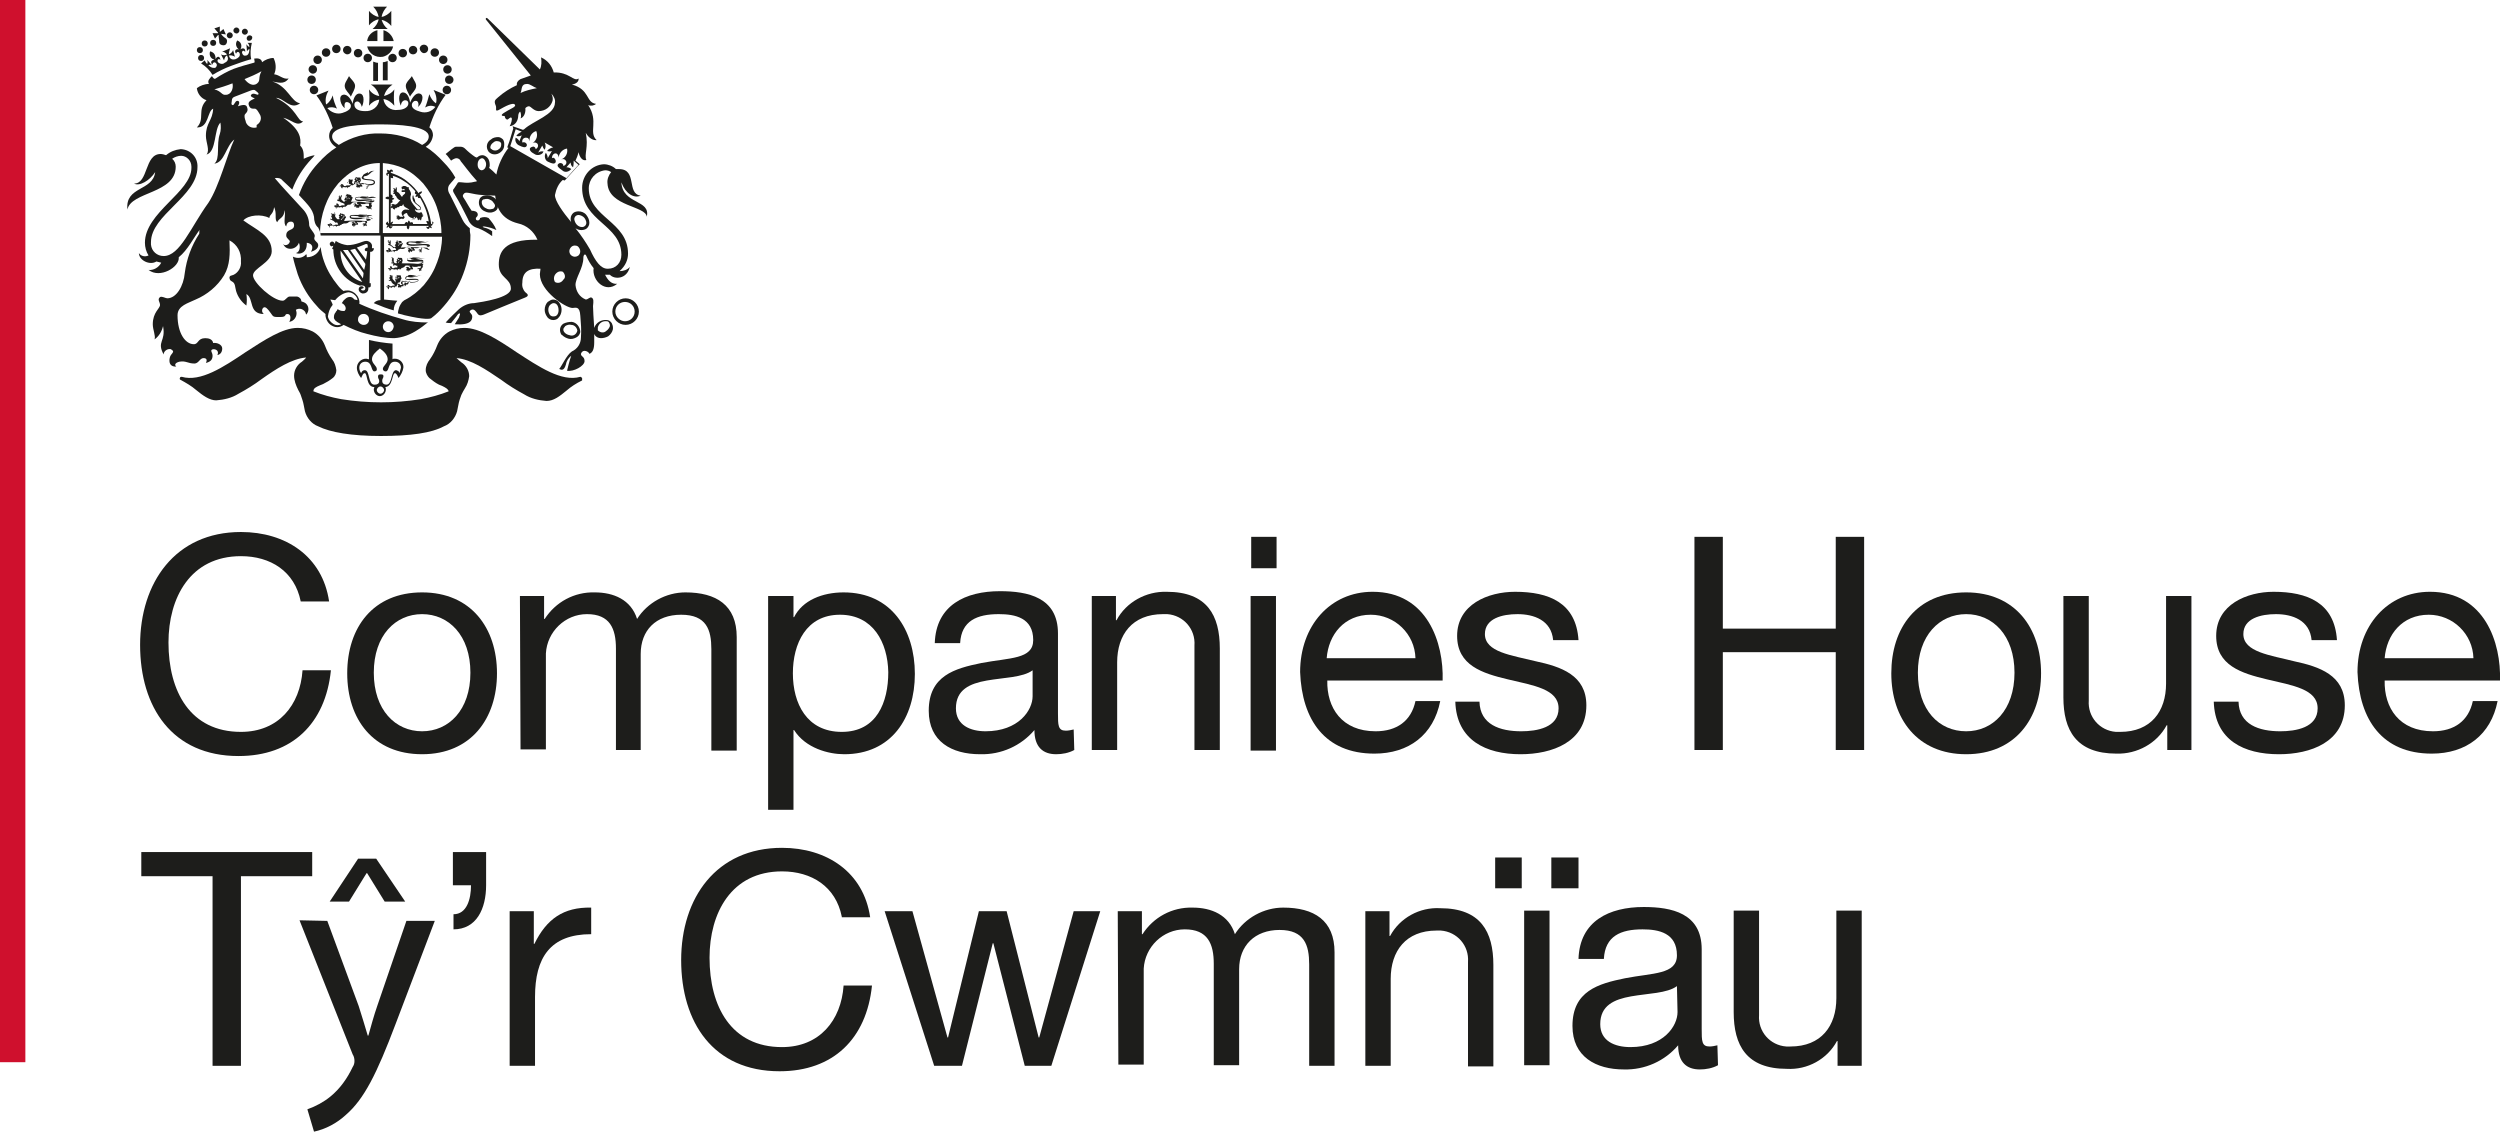 <?xml version="1.0" encoding="utf-8"?>
<!-- Generator: Adobe Illustrator 27.4.0, SVG Export Plug-In . SVG Version: 6.00 Build 0)  -->
<svg version="1.1" id="Layer_1" xmlns="http://www.w3.org/2000/svg" xmlns:xlink="http://www.w3.org/1999/xlink" x="0px" y="0px"
	 viewBox="0 0 414 187.4" style="enable-background:new 0 0 414 187.4;" xml:space="preserve">
<style type="text/css">
	.st0{fill:#CF102D;}
	.st1{fill:#1D1D1B;}
</style>
<g id="Layer_2_00000036250303643078888700000009554019225945893526_">
	<g id="Layer_2-2">
		<rect class="st0" width="4.2" height="175.9"/>
		<path class="st1" d="M49.8,99.6c-1-5-5-7.5-9.9-7.5c-8.4,0-12,6.9-12,14.3c0,8.1,3.6,14.8,12,14.8c6.2,0,9.8-4.4,10.2-10.2h4.7
			c-0.9,8.8-6.4,14.2-15.3,14.2c-11,0-16.3-8.1-16.3-18.4S29,88.1,39.9,88.1c7.4,0,13.5,4,14.6,11.5H49.8z"/>
		<path class="st1" d="M69.9,98.1c8.1,0,12.4,5.9,12.4,13.4s-4.3,13.4-12.4,13.4s-12.4-5.8-12.4-13.4S61.8,98.1,69.9,98.1z
			 M69.9,121.1c4.4,0,8-3.5,8-9.7s-3.6-9.7-8-9.7s-8,3.5-8,9.7S65.5,121.1,69.9,121.1z"/>
		<path class="st1" d="M86.1,98.7h4v3.8h0.1c1.8-2.8,4.9-4.5,8.3-4.4c3.1,0,6,1.2,7,4.4c1.7-2.7,4.8-4.4,8-4.4
			c5.1,0,8.5,2.1,8.5,7.4v18.8h-4.2v-16.8c0-3.2-0.8-5.7-5-5.7s-6.7,2.6-6.7,6.5v15.9H102v-16.8c0-3.3-1-5.7-4.8-5.7
			c-3.6,0-6.6,2.9-6.8,6.5v15.9h-4.2L86.1,98.7z"/>
		<path class="st1" d="M127.2,98.7h4.2v3.5h0.1c1.4-2.8,4.7-4.1,8.2-4.1c7.9,0,11.8,6.2,11.8,13.5s-3.9,13.3-11.7,13.3
			c-2.6,0-6.4-1-8.3-4h-0.1v13.2h-4.2V98.7z M139.1,101.8c-5.6,0-7.8,4.8-7.8,9.7c0,5,2.3,9.7,8.1,9.7s7.7-4.9,7.7-9.9
			C147,106.4,144.6,101.8,139.1,101.8z"/>
		<path class="st1" d="M177.9,124.2c-0.9,0.5-2,0.7-3,0.7c-2.2,0-3.6-1.2-3.6-4c-2.2,2.6-5.5,4.1-9,4c-4.7,0-8.5-2.1-8.5-7.2
			c0-5.8,4.3-7,8.7-7.9c4.7-0.9,8.6-0.6,8.6-3.8c0-3.7-3-4.3-5.7-4.3c-3.6,0-6.2,1.1-6.4,4.8h-4.2c0.2-6.3,5.1-8.6,10.8-8.6
			c4.6,0,9.6,1,9.6,7v13.2c0,2,0,2.9,1.3,2.9c0.4,0,0.9-0.1,1.3-0.2L177.9,124.2z M171,111c-1.6,1.2-4.8,1.2-7.6,1.7
			s-5.1,1.5-5.1,4.6c0,2.8,2.4,3.8,4.9,3.8c5.5,0,7.8-3.5,7.8-5.8L171,111z"/>
		<path class="st1" d="M180.8,98.7h4v4h0.1c1.6-3,4.9-4.8,8.3-4.7c6.7,0,8.8,3.9,8.8,9.4v16.8h-4.2v-17.3c0.2-2.7-1.8-5-4.5-5.2
			c-0.2,0-0.5,0-0.7,0c-5.1,0-7.6,3.4-7.6,8v14.5h-4.2L180.8,98.7z"/>
		<path class="st1" d="M211.4,94.1h-4.2v-5.2h4.2V94.1z M207.1,98.7h4.2v25.6h-4.2V98.7z"/>
		<path class="st1" d="M238.5,116.1c-1.1,5.6-5.2,8.7-10.9,8.7c-8.2,0-12-5.6-12.3-13.5c0-7.7,5-13.3,12-13.3
			c9.1,0,11.8,8.5,11.6,14.7h-19.1c-0.1,4.5,2.4,8.4,8,8.4c3.5,0,5.9-1.7,6.6-5C234.4,116.1,238.5,116.1,238.5,116.1z M234.4,109
			c-0.1-4-3.4-7.2-7.4-7.2c-4.4,0-7,3.3-7.3,7.2H234.4z"/>
		<path class="st1" d="M245,116.2c0.1,3.8,3.4,4.9,6.9,4.9c2.6,0,6.2-0.6,6.2-3.8s-4.2-3.8-8.4-4.8s-8.4-2.3-8.4-7.2
			c0-5.2,5.1-7.3,9.6-7.3c5.6,0,10.1,1.8,10.5,8h-4.2c-0.3-3.3-3.2-4.3-5.9-4.3c-2.5,0-5.4,0.7-5.4,3.3c0,3,4.4,3.5,8.4,4.5
			c4.2,0.9,8.4,2.3,8.4,7.3c0,6.1-5.7,8.1-10.9,8.1c-5.7,0-10.6-2.3-10.8-8.7H245z"/>
		<path class="st1" d="M280.6,88.9h4.7v15.2H304V88.9h4.7v35.3H304V108h-18.7v16.2h-4.7L280.6,88.9L280.6,88.9z"/>
		<path class="st1" d="M325.6,98.1c8.1,0,12.4,5.9,12.4,13.4s-4.3,13.4-12.4,13.4s-12.4-5.9-12.4-13.4S317.4,98.1,325.6,98.1z
			 M325.6,121.1c4.4,0,8-3.5,8-9.7s-3.6-9.7-8-9.7s-8,3.5-8,9.7S321.1,121.1,325.6,121.1z"/>
		<path class="st1" d="M362.9,124.2h-4v-4.1h-0.1c-1.6,3-4.9,4.8-8.3,4.7c-6.7,0-8.8-3.9-8.8-9.3V98.7h4.2V116
			c-0.2,2.7,1.8,5,4.5,5.2c0.2,0,0.5,0,0.7,0c5.1,0,7.6-3.4,7.6-8V98.7h4.2L362.9,124.2z"/>
		<path class="st1" d="M370.7,116.2c0.1,3.8,3.4,4.9,6.9,4.9c2.6,0,6.2-0.6,6.2-3.8s-4.2-3.8-8.4-4.8s-8.4-2.3-8.4-7.2
			c0-5.2,5.1-7.3,9.5-7.3c5.6,0,10.1,1.8,10.5,8h-4.2c-0.3-3.3-3.2-4.3-5.9-4.3c-2.5,0-5.4,0.7-5.4,3.3c0,3,4.5,3.5,8.4,4.5
			c4.2,0.9,8.4,2.3,8.4,7.3c0,6.1-5.7,8.1-10.9,8.1c-5.8,0-10.6-2.3-10.8-8.7H370.7z"/>
		<path class="st1" d="M413.6,116.1c-1.1,5.6-5.2,8.7-10.9,8.7c-8.2,0-12-5.6-12.3-13.5c0-7.7,5-13.3,12-13.3
			c9.1,0,11.8,8.5,11.6,14.7h-19.1c-0.1,4.5,2.4,8.4,8,8.4c3.5,0,5.9-1.7,6.6-5C409.5,116.1,413.6,116.1,413.6,116.1z M409.6,109
			c-0.1-4-3.4-7.2-7.4-7.2c-4.4,0-7,3.3-7.3,7.2H409.6z"/>
		<path class="st1" d="M35.2,145.1H23.4v-4h28.3v4H39.9v31.4h-4.7V145.1z"/>
		<path class="st1" d="M54.2,152.5l5.2,14.1c0.5,1.6,1.1,3.5,1.5,4.9H61c0.4-1.4,0.9-3.3,1.5-5l4.8-14H72l-6.5,17.1
			c-3.1,8.2-5.2,12.4-8.2,15c-1.5,1.4-3.4,2.4-5.3,2.8l-1.1-3.7c1.4-0.5,2.7-1.2,3.8-2.1c1.6-1.3,2.8-3,3.7-4.9
			c0.2-0.3,0.3-0.6,0.3-1s-0.1-0.8-0.3-1.1l-8.8-22.2L54.2,152.5L54.2,152.5z M62.3,142.2l4.8,7.1h-3.4l-2.9-4.7h-0.1l-2.9,4.7h-3.2
			l4.7-7.1H62.3z"/>
		<path class="st1" d="M75,141.1h5.5v5.5c0,3.9-1.6,7.3-5.4,7.3v-2.5c2.2,0,2.9-2.5,2.9-4.8h-3V141.1z"/>
		<path class="st1" d="M84.4,150.9h4v5.4h0.1c2-4.1,4.8-6.1,9.4-6v4.4c-6.8,0-9.3,3.9-9.3,10.4v11.4h-4.2V150.9z"/>
		<path class="st1" d="M139.4,151.8c-1-5-5-7.5-9.9-7.5c-8.4,0-12,6.9-12,14.3c0,8.1,3.6,14.8,12,14.8c6.2,0,9.8-4.4,10.2-10.2h4.7
			c-0.9,8.8-6.4,14.2-15.3,14.2c-11,0-16.3-8.1-16.3-18.4s5.8-18.6,16.7-18.6c7.4,0,13.5,4,14.6,11.5h-4.7V151.8z"/>
		<path class="st1" d="M174.1,176.5h-4.4l-5.2-20.3h-0.1l-5.1,20.3h-4.6l-8.2-25.6h4.6l5.8,20.9h0.1l5.1-20.9h4.6l5.3,20.9h0.1
			l5.7-20.9h4.4L174.1,176.5z"/>
		<path class="st1" d="M185.1,150.9h4v3.8h0.1c1.8-2.8,4.9-4.5,8.3-4.4c3.1,0,6,1.2,7,4.4c1.7-2.7,4.8-4.4,8-4.4
			c5.1,0,8.5,2.1,8.5,7.4v18.8h-4.2v-16.8c0-3.2-0.8-5.7-4.9-5.7s-6.7,2.6-6.7,6.5v15.9H201v-16.8c0-3.3-1-5.7-4.8-5.7
			c-3.6,0-6.6,2.9-6.8,6.5v15.9h-4.2L185.1,150.9z"/>
		<path class="st1" d="M226.1,150.9h4v4.1h0.1c1.6-3,4.9-4.8,8.3-4.6c6.7,0,8.8,3.9,8.8,9.4v16.8h-4.2v-17.3c0.2-2.7-1.8-5-4.5-5.2
			c-0.2,0-0.5,0-0.7,0c-5.1,0-7.6,3.4-7.6,8v14.4h-4.2L226.1,150.9z"/>
		<path class="st1" d="M247.6,142h4.4v5.1h-4.4V142z M252.4,176.4v-25.6h4.2v25.6H252.4z M256.9,142h4.5v5.1h-4.5V142z"/>
		<path class="st1" d="M284.5,176.4c-0.9,0.5-2,0.7-3,0.7c-2.2,0-3.6-1.2-3.6-4c-2.2,2.6-5.5,4.1-9,4c-4.6,0-8.5-2.1-8.5-7.2
			c0-5.8,4.3-7,8.7-7.9c4.6-0.9,8.6-0.6,8.6-3.8c0-3.7-3-4.3-5.7-4.3c-3.6,0-6.2,1.1-6.4,4.9h-4.2c0.2-6.3,5.1-8.6,10.8-8.6
			c4.6,0,9.6,1,9.6,7v13.2c0,2,0,2.9,1.3,2.9c0.4,0,0.9-0.1,1.3-0.2L284.5,176.4z M277.7,163.3c-1.6,1.2-4.8,1.2-7.6,1.7
			s-5.1,1.5-5.1,4.6c0,2.8,2.4,3.8,5,3.8c5.5,0,7.8-3.5,7.8-5.8L277.7,163.3z"/>
		<path class="st1" d="M308.3,176.5h-4v-4.1h-0.1c-1.6,3-4.9,4.8-8.3,4.6c-6.7,0-8.8-3.9-8.8-9.4v-16.8h4.2v17.3
			c-0.2,2.7,1.8,5,4.5,5.2c0.2,0,0.5,0,0.7,0c5.1,0,7.6-3.4,7.6-8v-14.5h4.2L308.3,176.5z"/>
		<path class="st1" d="M57.8,12.6c-0.4,0.8-0.8,1.2-0.7,1.8s0.7,1,1,1.6c0.3-0.7,0.7-1.2,0.7-1.8S58,13,57.8,12.6"/>
		<path class="st1" d="M68.2,12.6c0.4,0.8,0.8,1.2,0.7,1.8s-0.7,1-1,1.6c-0.3-0.7-0.7-1.2-0.7-1.8S68,13,68.2,12.6"/>
		<path class="st1" d="M51.8,12.2c0.4,0,0.7-0.3,0.7-0.7s-0.3-0.7-0.7-0.7s-0.7,0.3-0.7,0.7S51.5,12.2,51.8,12.2L51.8,12.2"/>
		<path class="st1" d="M52.3,13.2c0-0.4-0.3-0.7-0.7-0.7s-0.7,0.3-0.7,0.7s0.3,0.7,0.7,0.7S52.3,13.6,52.3,13.2L52.3,13.2"/>
		<path class="st1" d="M52.7,14.9c0-0.4-0.3-0.7-0.7-0.7s-0.7,0.3-0.7,0.7s0.3,0.7,0.7,0.7S52.7,15.3,52.7,14.9L52.7,14.9"/>
		<path class="st1" d="M55.7,8.8c0.4,0,0.7-0.3,0.7-0.7s-0.3-0.7-0.7-0.7l0,0c-0.4,0-0.7,0.3-0.7,0.7S55.3,8.8,55.7,8.8"/>
		<path class="st1" d="M54,9.4c0.4,0,0.7-0.3,0.7-0.7S54.4,8,54,8s-0.7,0.3-0.7,0.7S53.6,9.4,54,9.4L54,9.4"/>
		<path class="st1" d="M52.6,10.6c0.4,0,0.7-0.3,0.7-0.7S53,9.2,52.6,9.2s-0.7,0.3-0.7,0.7S52.2,10.6,52.6,10.6L52.6,10.6"/>
		<path class="st1" d="M57.5,9c0.4,0,0.7-0.3,0.7-0.7c0-0.4-0.3-0.7-0.7-0.7s-0.7,0.3-0.7,0.7S57.2,9,57.5,9L57.5,9"/>
		<path class="st1" d="M59.3,9.5c0.4,0,0.7-0.3,0.7-0.7s-0.3-0.7-0.7-0.7s-0.7,0.3-0.7,0.7S58.9,9.5,59.3,9.5L59.3,9.5"/>
		<path class="st1" d="M60.9,10.3c0.4,0,0.7-0.3,0.7-0.7s-0.3-0.7-0.7-0.7s-0.7,0.3-0.7,0.7S60.5,10.3,60.9,10.3L60.9,10.3"/>
		<path class="st1" d="M73.4,11.5c0,0.4,0.3,0.7,0.7,0.7c0.4,0,0.7-0.3,0.7-0.7s-0.3-0.7-0.7-0.7l0,0C73.7,10.8,73.4,11.1,73.4,11.5
			"/>
		<path class="st1" d="M74.4,12.5c-0.4,0-0.7,0.3-0.7,0.7s0.3,0.7,0.7,0.7s0.7-0.3,0.7-0.7l0,0C75.1,12.8,74.7,12.5,74.4,12.5"/>
		<path class="st1" d="M74,14.2c-0.4,0-0.7,0.3-0.7,0.7s0.3,0.7,0.7,0.7c0.4,0,0.7-0.3,0.7-0.7S74.4,14.2,74,14.2"/>
		<path class="st1" d="M70.2,8.8c0.4,0,0.7-0.3,0.7-0.7s-0.3-0.7-0.7-0.7c-0.4,0-0.7,0.3-0.7,0.7l0,0C69.6,8.5,69.9,8.8,70.2,8.8"/>
		<path class="st1" d="M72,9.4c0.4,0,0.7-0.3,0.7-0.7S72.4,8,72,8s-0.7,0.3-0.7,0.7l0,0C71.3,9.1,71.6,9.4,72,9.4"/>
		<path class="st1" d="M73.4,10.6c0.4,0,0.7-0.3,0.7-0.7s-0.3-0.7-0.7-0.7c-0.4,0-0.7,0.3-0.7,0.7l0,0C72.7,10.3,73,10.6,73.4,10.6"
			/>
		<path class="st1" d="M68.4,9c0.4,0,0.7-0.3,0.7-0.7s-0.3-0.7-0.7-0.7c-0.4,0-0.7,0.3-0.7,0.7l0,0C67.7,8.7,68,9,68.4,9"/>
		<path class="st1" d="M66.7,9.5c0.4,0,0.7-0.3,0.7-0.7s-0.3-0.7-0.7-0.7c-0.4,0-0.7,0.3-0.7,0.7S66.3,9.5,66.7,9.5L66.7,9.5"/>
		<path class="st1" d="M64.3,9.6c0,0.4,0.3,0.7,0.7,0.7c0.4,0,0.7-0.3,0.7-0.7S65.4,8.9,65,8.9l0,0C64.7,8.9,64.3,9.2,64.3,9.6"/>
		<path class="st1" d="M61.8,13.4h0.8v-3c-0.3,0-0.5-0.1-0.8-0.2V13.4z"/>
		<path class="st1" d="M64.2,10.1c-0.3,0.1-0.5,0.2-0.8,0.2v3h0.8V10.1z"/>
		<path class="st1" d="M62.5,6.8V5c-0.9,0.2-1.6,0.9-1.7,1.8H62.5z"/>
		<path class="st1" d="M63.5,6.8h1.7C65,5.9,64.3,5.2,63.5,5V6.8z"/>
		<path class="st1" d="M60.8,7.7c0.3,1.2,1.4,1.9,2.6,1.7c0.8-0.2,1.5-0.8,1.7-1.7H60.8z"/>
		<path class="st1" d="M64.2,4.8c-0.5-0.4-0.8-0.9-1-1.5c0.6,0.1,1.2,0.5,1.6,1V1.8c-0.4,0.5-1,0.9-1.6,1c0.1-0.7,0.5-1.3,0.9-1.7
			h-2.3c0.5,0.5,0.8,1.1,0.9,1.7c-0.6-0.1-1.2-0.5-1.6-1v2.4c0.4-0.5,1-0.9,1.6-1c-0.1,0.6-0.5,1.2-1,1.6L64.2,4.8z"/>
		<path class="st1" d="M64.3,55c-0.5,0-0.9-0.4-0.9-0.9s0.4-0.9,0.9-0.9s0.9,0.4,0.9,0.9l0,0C65.1,54.7,64.7,55,64.3,55L64.3,55
			 M60.1,53.8c-0.5-0.1-0.9-0.5-0.8-1c0-0.4,0.4-0.8,0.8-0.8c0.5-0.1,1,0.3,1,0.8c0.1,0.5-0.3,1-0.8,1
			C60.2,53.8,60.2,53.8,60.1,53.8 M58.7,49.6l-0.2-0.2c-0.3-0.3-0.8-0.3-1.2,0l0,0c-0.2,0.2-0.4,0.3-0.5,0.5l-0.2,0.3l0.2,0.1
			c0.5,0.4,0.5,0.8,0.4,1c-0.1,0.1-0.1,0.2-0.2,0.2c-0.3,0-0.6,0-0.9-0.2l-0.2-0.1l-0.1,0.2c0,0,0,0.1-0.1,0.1
			c0,0.1-0.1,0.1-0.1,0.2c-0.2,0.2-0.3,0.5-0.3,0.8c0,0.1,0,0.1,0,0.2c0.1,0.2,0.2,0.4,0.4,0.5l0.1,0.1c0.2,0.1,0.5,0.3,0.7,0.4
			c-0.4,0.2-0.8,0.2-1.2,0c-0.5-0.3-0.9-0.7-1-1.3c0.1-0.7,0.3-1.3,0.7-1.8l0.1-0.1L55,50.2c-0.1-0.2-0.2-0.4-0.3-0.6
			c0.2,0,0.5,0.1,0.7,0.1h0.1l0.1-0.1c0.5-0.6,1.3-1.1,2.1-1.2c0.4,0,0.8,0.2,1.1,0.5c0.2,0.2,0.4,0.5,0.4,0.8L58.7,49.6 M66.8,52.9
			c-2.5-0.7-4.9-1.5-7.3-2.6l0,0c0.1-0.5-0.1-1.1-0.5-1.5c-0.3-0.4-0.9-0.7-1.4-0.7c-0.2,0-0.5,0-0.7,0.1c-0.4-0.3-0.7-0.6-1-1
			c-0.9-1.1-1.7-2.4-2.2-3.8c-0.3-0.8-0.5-1.6-0.6-2.5c-0.3,1-1.2,1.7-2.3,1.7c0-0.2,0-0.5-0.1-0.5c-0.5,0.6-1.4,0.8-2.2,0.4
			c0.2,1,0.5,1.9,0.8,2.9c0.7,2,1.8,3.8,3.2,5.3c0.4,0.5,0.9,0.9,1.4,1.3c0,0.1,0,0.2,0,0.3c0.1,0.7,0.5,1.4,1.2,1.7
			c0.6,0.3,1.3,0.2,1.8-0.2c1.2,0.6,2.6,1.2,3.9,1.5c1.5,0.4,3,0.7,4.5,0.7c1.4-0.1,2.7-0.6,3.9-1.4c0.5-0.3,1-0.7,1.5-1.1l0.2-0.1
			C69.5,53.4,68.1,53.3,66.8,52.9"/>
		<path class="st1" d="M66.2,61.8c-0.1-0.3-0.3-0.4-0.6-0.5c-0.9,0-0.6,2.4-1.6,2.4c-0.4,0-0.7-0.2-0.7-0.6c0,0,0,0,0-0.1
			c0-0.3,0.2-0.4,0.2-0.7S63.3,62,63,62s-0.4,0.1-0.4,0.4s0.2,0.4,0.2,0.7c0,0.4-0.3,0.6-0.7,0.6c0,0,0,0-0.1,0
			c-1.1,0-0.7-2.4-1.6-2.4c-0.3,0-0.5,0.2-0.6,0.5c-0.2-0.3-0.3-0.6-0.3-0.9c0-0.6,0.4-1,1-1c1.2,0,0.9,1.6,1.5,1.6
			c0.2,0,0.4-0.1,0.4-0.3c0,0,0,0,0-0.1c0-0.5-0.8-0.9-0.8-1.6s0.6-1.2,1.3-1.8c0.7,0.5,1.3,1.1,1.3,1.8s-0.8,1.1-0.8,1.6
			c0,0.2,0.2,0.4,0.4,0.4c0,0,0,0,0.1,0c0.6,0,0.3-1.6,1.5-1.6c0.6,0,1,0.4,1,1C66.3,61.2,66.2,61.6,66.2,61.8 M63,65.2
			c-0.3,0-0.6-0.3-0.6-0.6c0-0.3,0.3-0.6,0.6-0.6l0,0c0.3,0,0.6,0.3,0.6,0.6C63.6,64.9,63.3,65.2,63,65.2 M65.4,59.4
			c-0.2,0-0.3,0-0.4,0.1v-2.6c-1.3-0.1-2.6-0.3-3.9-0.6v3.2c-0.1,0-0.3-0.1-0.5-0.1c-0.8,0-1.5,0.7-1.5,1.5c0,0.6,0.3,1.2,0.7,1.7
			c0.2-0.4,0.3-0.8,0.6-0.8c0.5,0,0.2,2.3,1.6,2.3c0,0.1-0.1,0.2-0.1,0.4c0,0.6,0.5,1.1,1,1.1s1-0.5,1-1.1c0-0.1,0-0.3-0.1-0.4
			c1.3-0.1,1.1-2.3,1.6-2.3c0.2,0,0.4,0.3,0.6,0.8c0.4-0.5,0.7-1.1,0.8-1.7C66.9,60.1,66.2,59.4,65.4,59.4"/>
		<path class="st1" d="M96.4,62.6c-0.1-0.1-0.2-0.2-0.3-0.2c-3.1,0.9-6.9-1.7-10.6-4.1c-3.1-2.1-6.1-4-8.6-4c-0.9,0-1.7,0.2-2.5,0.6
			c-0.9,0.5-1.6,1.3-2,2.3c-0.3,0.8-0.7,1.6-1.2,2.3c-0.4,0.5-0.7,1.1-0.7,1.8c0,0.5,0.3,1,0.6,1.3c0.5,0.4,1,0.8,1.6,1.1l0.5,0.2
			c0.6,0.3,1,0.5,1.1,0.9c-1.5,0.6-3,1-4.6,1.3c-4.4,0.7-8.8,0.7-13.2,0c-1.6-0.3-3.1-0.7-4.6-1.3c0-0.5,0.4-0.7,1.1-1l0.5-0.2
			c0.6-0.3,1.1-0.6,1.6-1c0.4-0.3,0.6-0.8,0.6-1.3c-0.1-0.7-0.3-1.3-0.7-1.8c-0.5-0.7-0.9-1.5-1.2-2.3c-0.4-1-1.1-1.8-2-2.3
			c-0.8-0.4-1.6-0.6-2.5-0.6c-2.5,0-5.5,2-8.6,4c-3.7,2.5-7.5,5-10.6,4.1c-0.1,0-0.3,0-0.3,0.2c-0.1,0.1,0,0.3,0.1,0.3
			c0.9,0.5,1.8,1,2.6,1.7c1.1,0.9,2.2,1.7,3.3,1.7c1.3-0.1,2.6-0.4,3.7-1.1c1.3-0.7,2.6-1.5,3.8-2.4c2.4-1.7,5-3.4,7.4-3.6
			c-0.2,0.3-0.5,0.5-0.7,0.7c-0.8,0.5-1.3,1.4-1.3,2.3c0,0.8,0.3,1.6,0.7,2.4c0.1,0.2,0.3,0.5,0.4,0.8c0.2,0.6,0.4,1.1,0.5,1.7
			l0.2,1c0.3,1.1,1.1,2.1,2.2,2.5c2,1,5.5,1.6,10.4,1.6s8.4-0.5,10.4-1.6c1.1-0.4,1.9-1.4,2.2-2.5l0.2-1c0.1-0.6,0.3-1.2,0.5-1.7
			c0.2-0.4,0.4-0.8,0.6-1.1c0.4-0.6,0.6-1.3,0.7-2c0-0.9-0.5-1.8-1.3-2.3c-0.2-0.2-0.5-0.4-0.8-0.7c2.4,0.2,4.9,1.9,7.4,3.6
			c1.2,0.9,2.5,1.7,3.8,2.4c1.1,0.7,2.4,1,3.7,1.1c1.2,0,2.2-0.8,3.3-1.7c0.8-0.7,1.6-1.2,2.6-1.7C96.4,62.9,96.4,62.8,96.4,62.6"/>
		<path class="st1" d="M63.4,38.6V27c1.2,0.1,2.4,0.4,3.5,0.9c1.2,0.6,2.3,1.5,3.2,2.5c0.9,1.1,1.7,2.4,2.2,3.8s0.8,2.9,0.8,4.4
			L63.4,38.6z M63,22.1c-2.4-0.1-4.8,0.6-6.9,1.9c-0.8-0.5-1.1-0.9-1.1-1.4c0-1.9,5.3-2,8-2l0,0c2.7,0,8,0.2,8,2
			c0,0.5-0.3,1-1.1,1.4C67.9,22.7,65.4,22.1,63,22.1 M62.8,38.6H53c0-1.5,0.3-3,0.8-4.4s1.2-2.6,2.2-3.8c0.9-1,2-1.9,3.2-2.5
			s2.4-0.9,3.7-0.9L62.8,38.6z M77.8,37.8c-0.5-0.4-0.9-0.8-1.2-1.4c-0.4-0.8-1.9-3.8-2.1-4.2c-0.2-0.3-0.3-0.6-0.3-0.9
			s0.1-0.6,0.3-0.8c0.1-0.1,0.4-0.5,0.6-0.7c0.1-0.1,0.2-0.3,0.3-0.4c-0.5-0.9-1.2-1.8-1.9-2.5c-0.9-1-1.9-1.9-3-2.6
			c0.7-0.4,1.1-1.1,1.2-1.9c0-0.5-0.2-1-0.6-1.3c0.6-1.9,1.5-3.8,2.7-5.4l-2-0.8c0.4,0.7,0.6,1.5,0.4,2.2c-0.5-0.3-0.9-0.9-1.1-1.5
			c-0.2,0.7-0.4,1.5-0.7,2.2c0.5-0.3,1.1-0.4,1.7-0.1c-0.6,0.8-1.6,1.1-2.5,0.8c-0.7-0.2-1.4-0.5-1.4-1.1c0-0.4,0.3-0.7,0.6-0.7
			c0,0,0,0,0.1,0c0.4,0,0.5,0.7,0.3,1c0.6-0.3,1.2-2,0.3-2.2c-0.7-0.2-1.3,0.8-1.6,1.5c-0.1-0.9-0.5-1.7-1.2-1.7
			c-0.9,0.1-0.6,1.8-0.3,2.2c0-0.6,0.4-0.9,0.7-0.9s0.6,0.2,0.5,0.7s-0.8,0.9-1.7,0.9c-1.2,0.2-2.3-0.7-2.4-1.8l0,0
			c0.7,0.1,1.3,0.5,1.8,1.1c-0.1-0.9-0.1-1.8,0-2.7c-0.4,0.6-1,0.9-1.7,1.1c0.2-0.8,0.7-1.4,1.4-1.9h-3.6c0.7,0.4,1.2,1.1,1.4,1.9
			c-0.7-0.1-1.3-0.5-1.7-1.1c0.1,0.9,0.1,1.8,0,2.7c0.4-0.5,1-0.9,1.7-1c-0.1,1.2-1.2,2-2.4,1.9l0,0c-0.9,0-1.6-0.3-1.7-0.9
			s0.3-0.7,0.5-0.7s0.6,0.3,0.7,0.9c0.3-0.4,0.6-2.1-0.3-2.2c-0.7-0.1-1.1,0.8-1.2,1.7c-0.2-0.7-0.9-1.7-1.6-1.5
			c-0.9,0.2-0.3,1.9,0.3,2.2c-0.1-0.3-0.1-1,0.3-1c0.4,0,0.7,0.3,0.7,0.6c0,0,0,0,0,0.1c0,0.5-0.7,0.9-1.4,1.1
			c-0.9,0.3-1.9-0.1-2.5-0.8c0.5-0.2,1.1-0.2,1.6,0.1c-0.3-0.7-0.6-1.4-0.7-2.2c-0.2,0.6-0.6,1.2-1.1,1.5c-0.2-0.8,0-1.6,0.4-2.3
			l-2,0.8c1.2,1.6,2.1,3.5,2.7,5.4c-0.4,0.3-0.6,0.8-0.6,1.3c0,0.8,0.5,1.5,1.2,1.9c-1.1,0.7-2.1,1.6-3,2.6
			c-1.4,1.5-2.5,3.3-3.2,5.3c0.3,0.3,1.5,1.6,1.7,1.9c0.4,0.5,0.7,1.1,0.8,1.7c0,0.7,0.2,1.4,0.7,1.8c0.2,0.4,0.4,0.9,0.4,1.3H63
			v10.7c-0.4,0-0.9,0.2-1.1,0.5c1.2,0.5,2.2,0.9,3.3,1.2c0-0.6,0.2-1.1,0.6-1.6c0,0-1.4-0.1-2.2-0.2V39.2h9.6c0,1.4-0.3,2.9-0.8,4.2
			c-0.5,1.4-1.2,2.6-2.2,3.8c-0.9,1-2,1.9-3.2,2.5c-0.2,0.1-0.2,0.2-0.4,0.3c-0.2,0.3-0.4,0.6-0.5,0.9c-0.1,0.3-0.2,0.7-0.2,1
			c0.4,0.1,0.7,0.2,1.1,0.3c3.4,0.8,4.2,0.6,4.4,0.5l0,0c0.8-0.6,1.5-1.3,2.1-2c1.4-1.6,2.5-3.4,3.2-5.3c0.8-2.1,1.2-4.3,1.2-6.5
			C77.8,38.4,77.8,38.3,77.8,37.8"/>
		<path class="st1" d="M68.8,31.7c-0.1,0.1-0.1,0.2-0.1,0.3s0.2,0.2,0.3,0.2c-0.1,0.1-0.2,0.2-0.2,0.4c0.2,0,0.3,0,0.4-0.1
			c0,0.1,0,0.3,0.1,0.3s0.2,0,0.3,0c0.7,1.2,1.2,2.5,1.4,3.9c-0.1-0.1-0.2-0.1-0.4-0.1c0,0.2,0.1,0.3,0.2,0.5h-2.4
			c0-0.1,0-0.3-0.2-0.3c-0.1,0-0.3,0-0.3,0.1c0-0.2-0.1-0.3-0.2-0.4c-0.1,0.1-0.2,0.3-0.2,0.4c-0.1-0.1-0.2-0.2-0.3-0.1
			C67.1,36.9,67,37,67,37.1h-2.1c0.1-0.1,0.2-0.3,0.2-0.4c-0.2,0-0.3,0.1-0.4,0.2v-3.3c0.1,0,0.3,0,0.3-0.2c0-0.1,0-0.2-0.1-0.3
			c0.2,0,0.3-0.1,0.4-0.2c-0.1-0.1-0.3-0.2-0.4-0.2c0.1-0.1,0.2-0.2,0.1-0.3s-0.2-0.2-0.3-0.2v-2.8c0.1,0.1,0.2,0.1,0.4,0.1
			c0-0.2,0-0.3-0.1-0.4c0.7,0.2,1.3,0.5,1.9,0.9C67.6,30.4,68.2,31,68.8,31.7 M71.5,36.7c0.1,0.1,0.1,0.2,0.1,0.3s-0.1,0.1-0.2,0.1
			c-0.2-1.8-0.9-3.4-1.9-4.9l0,0c0.2-0.1,0.4-0.3,0.4-0.5c-0.2,0-0.5,0.1-0.6,0.3l-0.2-0.3c-0.6-0.8-1.3-1.4-2.1-2
			c-0.7-0.5-1.5-0.8-2.3-1.1c0-0.1,0.1-0.2,0.2-0.2s0.1,0,0.2,0.1c0-0.3-0.2-0.5-0.4-0.4c-0.1,0-0.2,0.1-0.2,0.2
			c-0.1-0.1-0.3-0.2-0.4-0.2c0,0.2,0,0.3,0.1,0.5c-0.1,0-0.2,0-0.2,0.1c-0.1,0.2,0,0.4,0.2,0.4h0.1c-0.1,0-0.1-0.2-0.1-0.2
			c0-0.1,0.1-0.1,0.2-0.1v3.8c-0.2-0.1-0.5,0-0.6,0.2C64,33,64.2,33,64.4,33v4c-0.2,0-0.2-0.2-0.1-0.3c-0.3,0-0.4,0.3-0.4,0.4
			c0.1,0.1,0.2,0.2,0.3,0.2c-0.1,0.1-0.2,0.3-0.2,0.4c0.2,0,0.3-0.1,0.4-0.2c0,0.1,0,0.3,0.2,0.3c0.1,0.1,0.4-0.1,0.4-0.4
			c-0.1,0.1-0.2,0.1-0.3,0.1l-0.1-0.1h2.8c-0.1,0.2,0,0.5,0.2,0.6c0.2-0.2,0.2-0.4,0.2-0.6H71c0,0.1-0.1,0.2-0.2,0.2s-0.1,0-0.2-0.1
			c0,0.2,0.1,0.4,0.3,0.4H71c0.1-0.1,0.2-0.2,0.1-0.3c0.1,0.1,0.3,0.2,0.4,0.2c0-0.2-0.1-0.3-0.2-0.4c0.1,0,0.3,0,0.3-0.2
			C71.9,36.9,71.8,36.7,71.5,36.7C71.5,36.6,71.5,36.6,71.5,36.7"/>
		<path class="st1" d="M69.8,35.7c0.1,0,0.2-0.1,0.3-0.2c-0.1,0-0.2,0-0.3,0c0.1,0,0.2,0,0.1-0.2s-0.2-0.2-0.3-0.1s-0.9,0-0.9-0.6
			c0.1,0.1,0.2,0.2,0.3,0.2h0.1h0.1c0.1,0,0.1,0,0.2,0l0,0l0,0c0.2,0,0.3-0.1,0.3-0.3c0-0.3-0.3-0.5-0.6-0.7l-0.3-0.3
			c-0.1-0.2,0-0.4-0.3-0.8c0-0.1,0-0.2-0.1-0.4c-0.2,0.4-0.1,0.9,0.2,1.2c0.3,0.4,1,0.7,1,1c0,0.1-0.1,0.2-0.2,0.2h-0.1h-0.1
			c0,0-0.1,0-0.1-0.1c-0.1-0.1-0.2-0.1-0.2-0.2c-0.3-0.3-0.5-0.6-0.7-0.9c-0.2-0.3-0.3-0.8-0.2-1.1c0.2-0.3-0.1-0.9-0.3-1.1
			c0-0.1,0-0.2,0-0.3c0,0-0.1,0-0.2,0s-0.1-0.1-0.2-0.1s-0.1-0.1-0.2-0.1s-0.1,0-0.1,0h-0.2c-0.1,0.1-0.2,0.1-0.2,0.1
			c-0.1,0-0.1,0.1-0.1,0.2s0,0.1,0.1,0.2l0,0l0.1,0.1l0.1-0.1c0,0,0.2-0.1,0.2,0.1s0,0.1-0.1,0.1h-0.3c-0.1,0-0.1,0.1-0.1,0.2
			s0.1,0.1,0.2,0.1s0.4-0.1,0.4,0.1c0,0.3-0.4,0.3-0.5,0.7c-0.1-0.1-0.2-0.1-0.2-0.2c-0.1-0.1-0.2-0.3-0.3-0.4
			c-0.1-0.1-0.2-0.2-0.3-0.2c-0.1-0.1-0.1-0.1-0.1-0.3s0.1-0.2,0-0.3v-0.1c0-0.1-0.1-0.1-0.2-0.1l0.1,0.1c0,0,0,0.1-0.1,0.1v0.1l0,0
			l0,0c0,0,0,0,0,0.1s0,0,0,0s-0.1-0.2-0.2-0.2l0,0l0,0c0-0.1-0.1-0.1-0.2,0s0.1,0,0.1,0v0.1c0,0.1,0.1,0.1,0.2,0.1l0,0l0,0l0,0
			c0,0-0.2,0-0.2,0.1c0,0,0,0,0,0.1c-0.1,0-0.1,0.1,0,0.2s0-0.1,0-0.1l0,0l0,0c0,0,0,0,0.1,0s0,0,0,0l0,0l0,0
			c-0.1,0.1-0.1,0.2,0,0.2c-0.1,0.1-0.2,0.1-0.2-0.1c-0.1,0.2,0.1,0.4,0.3,0.3c0,0.1,0,0.2,0,0.2l0,0l0,0c0,0,0,0.1,0.1,0.1
			s0-0.1,0-0.1l0.1,0.2c0.1,0.3,0.4,0.6,0.7,0.7c-0.2,0.1-0.3,0.3-0.5,0.5c-0.1,0.1-0.3,0.2-0.4,0.2s-0.1-0.1-0.1-0.1h-0.1H65
			c-0.1,0-0.2,0-0.2,0.1h0.1V34c0,0,0,0.1,0.2,0.1l0,0H65c-0.1,0-0.1-0.1-0.2,0v0.1l0,0c-0.1,0-0.2,0.2-0.1,0.3c0-0.1,0-0.1,0.1-0.1
			l0,0c0.1,0.1,0.1,0.2,0.3-0.1l0,0c0,0-0.1,0.2,0,0.3h0.1l0,0c0,0.1,0.1,0.2,0.2,0.1c-0.1,0-0.1-0.1-0.1-0.1h0.1
			c0.1-0.1,0-0.2,0-0.2l0,0c0,0,0.1,0.1,0.2,0.1l0.1-0.1c0.1-0.1,0.2-0.1,0.4-0.1c0-0.1,0.1-0.2,0.2-0.2s0.2,0,0.3,0
			c0-0.1,0.1-0.2,0.2-0.3c0,0.6,0.8,0.6,1,1c-0.2-0.1-0.4-0.1-0.7-0.1c-0.2,0-0.5,0.2-0.6,0.5c0,0.3,0.1,0.5,0.3,0.7
			c-0.2,0-0.3,0-0.5,0l0,0c-0.2,0-0.2-0.3-0.4-0.2c0,0,0,0-0.1,0l0,0c-0.1,0-0.2,0.1-0.2,0.2l0.1-0.1l0,0c0,0,0,0.1,0.1,0.1
			s0.1,0,0.1,0l0,0c0,0.1-0.3,0-0.2,0.2v0.1c0,0.1,0,0.1,0.2,0.1s-0.1,0-0.1-0.1h0.1l0,0l0,0l0,0l0,0c0,0,0,0,0,0.1s0.1,0.1,0.2,0.1
			h0.1c0,0-0.1,0-0.1-0.1H66v-0.1l0,0l0,0l0,0c0,0.1,0.1,0.1,0.2,0.1c0,0,0.1,0,0.1-0.1l0.1,0.1c0-0.1,0-0.2,0.2,0l0.1-0.1
			c0,0,0.2,0.1,0.2,0S67,36.1,67,36s-0.1-0.2-0.2-0.3s0.4-0.5,0.6-0.4c0.1,0.4,0.4,0.7,0.8,0.8c0.3,0.1,0.4-0.2,0.5-0.2s0,0,0,0.1
			s0,0.3,0,0.3s-0.2,0-0.3,0h-0.1c-0.1,0-0.2,0.1-0.2,0.2c0-0.2,0.3-0.4,0.5-0.3S69,35.8,69,36l0,0c0,0.1,0.1,0.1,0.1,0.1h0.1l0,0
			c0,0-0.2,0.2-0.1,0.2h0.1c0,0.1,0,0.1,0.1,0.2v-0.1h0.1c0.1,0,0-0.2,0.1-0.2l0,0c0,0.1,0,0.2,0,0.2h0.1c0,0.1,0.1,0.1,0.2,0.1
			c0,0-0.1,0-0.1-0.1l0.1-0.1c0.1-0.2-0.1-0.2-0.1-0.2s0.2,0,0.2-0.2l0,0c0.1,0,0.2-0.1,0.2-0.2C69.9,35.6,69.8,35.6,69.8,35.7
			L69.8,35.7z"/>
		<path class="st1" d="M60.9,41L60.9,41c-0.3,0-0.4,0.1-0.5,0.3c0,0.2,0.1,0.3,0.3,0.3h0.1v0.1c0,0.3-0.1,0.8-0.2,1.3l-1.5-2
			c0.5-0.2,1-0.4,1.5-0.6C60.9,40.4,60.9,40.5,60.9,41 M60.3,44.7L58,41.4c0.3-0.1,0.5-0.1,0.8-0.2l1.7,2.5
			C60.5,44,60.4,44.3,60.3,44.7 M60.1,46.1l-3.3-4.7h0.3c0.2,0,0.3,0,0.5,0l2.6,3.8C60.2,45.6,60.1,45.9,60.1,46.1 M56.4,41.5
			l3.6,5.2C57.7,46,56.3,43.8,56.4,41.5 M61.8,41.1h-0.2v-0.2c0.1-0.5-0.3-0.9-0.8-1c-0.1,0-0.1,0-0.2,0c-0.5,0-1.6,0.7-3.1,0.7
			c-0.7-0.1-1.3-0.3-1.9-0.7l-0.2,0.5l0,0c0-0.2-0.2-0.4-0.4-0.4s-0.4,0.2-0.4,0.4s0.2,0.4,0.3,0.4l0,0c0.1,0,0.2-0.1,0.3-0.1
			L55,41.2l0.2,0.1c0,2.8,1.8,5.2,4.4,6c0.4-0.1,0.9,0,0.9,0.4c0,0.2-0.1,0.4-0.3,0.4h-0.1c-0.2,0-0.3-0.1-0.3-0.2s0.3-0.1,0.4-0.2
			s-0.1-0.3-0.3-0.3c-0.3,0-0.5,0.2-0.5,0.5l0,0c0,0.4,0.3,0.6,0.6,0.7c0,0,0,0,0.1,0c0.5,0,0.9-0.3,0.9-0.8c0-0.1,0-0.1,0-0.2
			c0.2,0,0.3,0,0.4-0.2v-0.5h-0.2l0.1-5.2h0.1c0.2,0,0.3-0.1,0.4-0.2l0,0C62,41.2,61.9,41,61.8,41.1C61.7,41,61.7,41,61.8,41.1"/>
		<path class="st1" d="M59.1,30.1C59.1,30.1,59.1,30,59.1,30.1c0.1-0.1,0.1-0.1,0.1-0.1s0-0.1-0.1-0.1s0.1,0,0,0s-0.1,0-0.1,0l0,0
			c0,0,0,0,0.1,0l0.2,0.1l0,0c0,0,0,0,0,0.1s0-0.1,0-0.1s0,0,0,0.1S59.2,30.1,59.1,30.1L59.1,30.1c0.1,0.1,0.1,0.1,0.1,0.2l-0.1,0.1
			l0,0C59,30.3,59,30.2,59.1,30.1 M59.2,29.7c0,0-0.1,0.1-0.2,0s0-0.1,0-0.2L59.2,29.7 M59.4,29.8c0.1,0,0.1,0.1,0.2,0.1
			c-0.1,0-0.1,0.1-0.1,0.1S59.4,29.9,59.4,29.8 M58.9,29.9L58.9,29.9 M61.1,30.7c0.7,0,1-0.2,1-0.5c0-0.8-1.9-0.3-1.9-0.8
			c0-0.1,0.1-0.2,0.1-0.2l0,0c1-0.1,1-0.8,1.7-0.9c-0.8-0.1-1,0.5-1.3,0.6c0.2-0.1,0.3-0.2,0.2-0.4c-0.2,0.2-0.5,0.2-0.8,0.5v0.1
			c-0.1,0.1-0.2,0.2-0.2,0.3c0,0.7,2,0.2,2,0.8c0,0.2-0.3,0.3-0.9,0.3s-0.7-0.3-1.5-0.1c0-0.1,0.3-0.4,0.2-0.5
			c0.1,0,0.1-0.1,0.1-0.1l-0.1-0.1v-0.1v-0.1c0-0.1-0.1-0.1-0.2-0.1c-0.1,0-0.1,0-0.2,0h-0.1h-0.1c-0.1-0.1-0.1-0.1-0.2-0.1
			c0,0.1,0,0.1,0,0.2c-0.1,0-0.2,0.2-0.2,0.2s0,0.1,0.1,0.1s0,0.2-0.1,0.2v0.1c0,0.1-0.1,0.3-0.1,0.4l0,0c0,0-0.1-0.1-0.2-0.1
			c-0.1-0.1-0.1-0.1-0.1-0.2s0.1-0.2,0.1-0.3v-0.1c0-0.1-0.1-0.1-0.2-0.1v0.1h-0.1v0.1l0,0l0,0l0,0c0,0,0-0.2-0.1-0.2h-0.1l0,0
			c0,0-0.1-0.1-0.2,0s0.1,0,0.1,0s0,0,0,0.1s0,0.1,0.1,0.1l0,0l0,0l0,0h-0.2V30c0,0-0.1,0.1,0,0.1s0-0.1,0-0.1l0,0l0,0
			c0,0,0,0,0.1,0l0,0l0,0l0,0c0,0-0.1,0.2,0,0.2s0,0,0,0c0,0.1,0,0.1-0.1,0.1s-0.1,0-0.1-0.1c0,0,0,0,0-0.1c-0.2,0.2,0,0.3,0.2,0.2
			l0,0v0.1l0,0l0,0c0,0,0,0.1,0.1,0.1s0-0.1,0-0.1s0.1,0.1,0.2,0.2c-0.1,0.1-0.3,0.1-0.4,0.1c-0.1,0-0.2,0-0.3,0
			c-0.1,0.1-0.4,0.2-0.5,0s0-0.1-0.1-0.1c0,0,0-0.1-0.1-0.1h-0.1c0,0-0.2-0.1-0.2,0c0,0,0.1,0,0.1,0.1c0,0,0,0,0,0.1
			c0,0,0,0.1,0.2,0.1l0,0h-0.1c-0.1-0.1-0.1-0.1-0.2-0.1l0,0l0,0c-0.1,0-0.2,0.1-0.1,0.2l0.1-0.1l0,0c0,0,0,0.2,0.2,0l0,0
			c0,0-0.2,0.1-0.1,0.2l0,0l0,0c0,0.1,0.1,0.2,0.2,0.2v-0.1l0,0c0.1,0,0-0.1,0.1-0.2s0,0,0,0s0,0.1,0.1,0.1s0.1-0.1,0.1-0.1l0,0V31
			c0,0,0.1,0,0.1-0.1c0,0.1,0,0.1,0,0.2c0.1,0,0.1-0.1,0.2-0.2c0,0,0,0,0,0.1l0,0c0.1,0,0.1,0,0.2,0l0,0v0.1V31c0,0,0,0.1,0.1,0.2
			c0-0.3,0.2-0.2,0.3-0.3s0,0,0,0s0,0.1-0.1,0.1c0.1,0,0.2-0.1,0.2-0.2l0.1-0.1c0.1,0,0.1,0,0.2-0.1v0.1c0.2,0,0.3-0.2,0.4-0.2
			c0.4-0.1-0.2-0.4,0.5-0.3c0.1,0,0.2,0,0.2-0.1c0,0.1-0.1,0.3,0.1,0.4c0.1,0,0.1,0,0.2,0.1l0,0c-0.1,0-0.1,0-0.2,0
			c-0.2,0.1-0.2-0.3-0.4-0.2l0,0c-0.1,0-0.2,0.1-0.2,0.2l0.1-0.1l0,0c0,0,0,0.1,0.1,0.1h0.1l0,0c0,0.1-0.2,0-0.2,0.2v0.1
			c0,0.1,0,0.1,0.2,0.1s-0.1,0,0-0.1l0,0l0,0l0,0l0,0l0,0c0,0,0,0,0,0.1s0.1,0.1,0.2,0.1s-0.1,0-0.1,0l0,0c0,0,0,0,0-0.1l0,0h0.1
			c0,0.1,0.1,0.1,0.1,0.1l0,0c0.1,0,0-0.1,0.1-0.2h0.1c0.1,0,0.2,0,0.3,0c0-0.1,0-0.2-0.1-0.3c-0.1,0,0-0.1-0.1-0.2
			c0.1,0.1,0.2,0.1,0.4,0.1c0.3,0,0,0,0.1-0.1c0.1,0,0.2,0,0.3,0C61,30.6,61,30.6,61.1,30.7c-0.1,0-0.1,0.1-0.1,0.2s-0.1,0-0.2,0
			h-0.1c-0.1,0-0.1,0.1-0.1,0.1l0.1-0.1l0,0c0,0.1,0.1,0.1,0.1,0.1l0,0l0,0c0,0-0.2,0.1-0.1,0.2l0,0c0,0.1,0,0.1,0.1,0.1
			c0,0,0,0,0-0.1l0,0c0.1,0,0-0.1,0.1-0.2s0,0,0,0s0,0.1,0,0.2l0,0c0,0.1,0.1,0.1,0.1,0.1l0,0c0,0-0.1,0-0.1-0.1c0,0,0,0,0-0.1
			s-0.1-0.1-0.1-0.2s0.1,0,0.1-0.2c0,0,0-0.1-0.1-0.1l0,0h0.1l-0.1-0.1l0,0v-0.1c0,0-0.2,0.1-0.2,0s0-0.1-0.1,0s-0.3-0.1-0.6-0.1
			l0,0"/>
		<path class="st1" d="M57.9,34.3L57.9,34.3L57.9,34.3 M57.3,33.1C57.3,33.1,57.3,33,57.3,33.1c0.1-0.1,0.2-0.1,0.2-0.1
			s0-0.1-0.1-0.1s0.1,0,0-0.1s-0.1,0-0.1,0l0,0c0,0,0,0,0.1,0l0.2,0.1l0,0V33c0,0,0-0.1-0.1-0.1s0,0,0,0.1s-0.1,0-0.1,0
			C57.4,33,57.4,33.1,57.3,33.1C57.4,33.1,57.4,33.2,57.3,33.1c0.1,0.1,0,0.2-0.1,0.2C57.2,33.3,57.2,33.2,57.3,33.1 M57.5,32.6
			c0,0.1-0.1,0.1-0.2,0.1s0-0.1-0.1-0.2C57.4,32.5,57.4,32.5,57.5,32.6 M57.7,32.7c0.1,0.1,0.2,0.1,0.3,0.1c-0.1,0-0.1,0.1-0.2,0.1
			S57.7,32.7,57.7,32.7 M56.6,33.7L56.6,33.7L56.6,33.7 M62,33.3c0-0.2-0.2-0.3-0.9-0.3s-2.2,0.2-2.2-0.1c0-0.2,0.3-0.2,0.7-0.2
			c0,0,0.1,0.1,0.2,0.1c0.9,0.3,1.9-0.2,2.5,0c-0.6-0.5-1.2,0-1.8-0.1c0.4,0,0.5-0.1,0.5-0.2c-0.3,0.2-0.9-0.1-1.3,0.1l0,0
			c-0.5,0-0.9,0-0.9,0.3c0,0.7,1.8,0.3,2.4,0.3S61.9,33.3,62,33.3c-0.1,0.2-0.7,0.3-1,0.3c-1-0.2-1.9-0.2-2.9-0.2
			c0.1-0.2,0.2-0.3,0.2-0.5c0.1,0,0.1-0.1,0.1-0.2c0,0-0.1-0.1-0.2-0.1v-0.1v-0.1c-0.1-0.1-0.1-0.1-0.2-0.1c-0.1,0-0.1-0.1-0.2-0.1
			h-0.1h-0.1c0,0-0.1-0.1-0.2-0.1c0,0.1,0,0.2,0,0.2c-0.1,0-0.2,0.2-0.2,0.2s0,0.1,0.1,0.1C57.1,32.8,57.1,33,57,33s0.1,0.1,0.1,0.1
			s0,0.2,0,0.3H57l0,0h-0.1H57h-0.1c-0.1-0.1-0.2-0.2-0.3-0.3s-0.1-0.1-0.1-0.3s0.1-0.2,0.1-0.3s0-0.1,0-0.1c0-0.1-0.1-0.1-0.2-0.1
			l0.1,0.1l-0.1,0.1v0.1l0,0l0,0c0,0,0,0,0,0.1l0,0l-0.1-0.2l0,0l0,0c0-0.1-0.1-0.2-0.2,0s0.1,0,0.1,0v0.1c0,0.1,0,0.1,0.1,0.1
			s0,0,0,0l0,0l0,0c-0.2-0.1-0.2,0-0.2,0.1s0,0,0,0.1c-0.1,0-0.1,0.1,0,0.2l0,0V33l0,0l0,0c0,0,0,0,0.1,0l0,0l0,0l0,0
			c-0.2-0.1-0.2,0-0.1,0l0,0c0,0.1-0.1,0.1-0.1,0.1c-0.1,0-0.1-0.1-0.1-0.1l0,0c-0.2,0.2,0.1,0.4,0.3,0.3l0,0c0,0,0,0.1,0.1,0.1l0,0
			l0,0c0,0.1,0,0.1,0.1,0.1v-0.1c0,0,0.1,0.2,0.3,0.2s0.2,0.2,0.3,0.1c0,0.1,0.1,0.3,0.1,0.3c-0.2,0-0.3,0-0.5,0
			c-0.1,0.1-0.5,0.2-0.5,0s0-0.1-0.1-0.2l-0.1-0.1h-0.1c-0.1,0-0.2,0-0.2,0c0.1,0,0.1,0,0.1,0.1v0.1c0,0,0,0.1,0.2,0.2l0,0h-0.1
			c-0.1-0.1-0.1-0.2-0.2-0.1h-0.1l0,0c-0.1,0-0.2,0.1-0.2,0.2l0.1-0.1c0,0,0,0,0,0.1s0.1,0.2,0.3,0l0,0c0,0-0.2,0.2-0.1,0.2l0,0l0,0
			c0,0.1,0.1,0.2,0.2,0.2c-0.1,0-0.1-0.1-0.1-0.2l0,0c0.1,0,0.1-0.2,0.1-0.2l0,0c0,0.1,0.1,0.1,0.1,0.2l0,0c0.1,0,0.2-0.1,0.2-0.2
			l0,0l0,0c0,0,0.1,0.1,0,0.1c0,0,0.1,0,0.1-0.1c0,0.1,0,0.1,0,0.2c0.1,0,0.2-0.1,0.2-0.2c0,0,0,0,0,0.1l0,0c0.1,0,0.2,0,0.2,0l0,0
			v0.1v-0.1c0,0,0,0.1,0.1,0.2c0-0.3,0.2-0.2,0.4-0.3l0,0c0,0,0,0.1-0.1,0.1c0.2,0,0.5-0.3,0.6-0.4c0.1,0,0.1,0,0.2,0
			c0.6,0,0.2-0.5,1.2-0.4c0.1,0,0.2-0.1,0.2-0.1c-0.1,0.1-0.1,0.4,0,0.4s0.2,0,0.2,0.1l0,0c-0.1,0-0.1,0-0.2,0
			C59,34,59,33.6,58.8,33.7c0,0,0,0-0.1,0s-0.2,0.1-0.2,0.2c0,0,0.1-0.1,0.2-0.1l0,0c0,0,0,0.1,0.1,0.1s0,0,0.1,0s0,0,0,0
			s-0.3,0-0.2,0.2v0.1c0,0.1,0,0.1,0.2,0.1c0,0-0.1,0-0.1-0.1H59l0,0l0,0l0,0l0,0c0,0,0,0,0,0.1s0.1,0.2,0.2,0.1h-0.1h0.1v-0.1l0,0
			l0,0l0,0c0,0.1,0.1,0.1,0.2,0.1c0.2,0,0-0.2,0.1-0.2h0.1c0.1,0,0.3,0,0.3,0c0-0.1,0-0.3-0.1-0.3s0-0.1-0.1-0.2
			c0.1,0.1,0.3,0.1,0.4,0.1c0.2,0,0.4,0,0.5-0.1c0.1,0,0.3,0,0.4,0c0,0,0.1,0,0.1,0.1s0,0.2,0,0.3s-0.2,0-0.3,0h-0.1
			c-0.1,0-0.2,0.1-0.2,0.2l0.1-0.1l0,0c0,0.1,0.1,0.1,0.1,0.1h0.1l0,0c0,0-0.2,0.2-0.1,0.2H61c0,0.1,0,0.1,0.1,0.2v-0.1h0.1
			c0.1,0,0-0.1,0.1-0.2s0,0,0,0v0.2h0.1c0,0.1,0.1,0.1,0.2,0.1l0,0c0,0-0.1,0-0.1-0.1v-0.1c0-0.2-0.1-0.2-0.1-0.2s0.2,0,0.2-0.2
			c0,0,0-0.1-0.1-0.1l0,0l0,0h0.1c-0.1,0-0.1-0.1-0.1-0.2l0,0c0,0,0.1-0.1,0.1-0.2c0,0.1-0.2,0.1-0.2,0s0-0.1-0.1-0.1
			c-0.3,0-0.5,0-0.8-0.1c0.5,0,1.1-0.1,1.1-0.4"/>
		<path class="st1" d="M56.6,36.2C56.6,36.1,56.6,36.1,56.6,36.2c0.1-0.1,0.1-0.1,0.2-0.1s0-0.1-0.1-0.1s0.1,0,0-0.1s-0.1,0-0.1,0
			l0,0c0,0,0,0,0.1,0l0.2,0.1c0,0,0,0,0,0.1s0,0.1,0,0.1s0-0.1-0.1-0.1s0,0,0,0.1S56.7,36.1,56.6,36.2
			C56.6,36.1,56.6,36.2,56.6,36.2C56.7,36.3,56.7,36.3,56.6,36.2c0.1,0.1,0,0.2-0.1,0.2C56.4,36.3,56.4,36.3,56.6,36.2
			C56.5,36.2,56.5,36.2,56.6,36.2 M56.7,35.7c0,0.1-0.1,0.1-0.2,0s0-0.1-0.1-0.2C56.6,35.6,56.6,35.6,56.7,35.7 M56.9,35.7
			c0.1,0,0.2,0.1,0.2,0.1c-0.1,0-0.1,0.1-0.2,0.1S56.9,35.8,56.9,35.7 M61.7,36.3c0-0.2-0.2-0.3-0.9-0.3s-2.7,0.2-2.7-0.1
			s0.7-0.1,1.2-0.1l0.1,0.1c0.8,0.2,1.7-0.3,2.3-0.1c-0.5-0.4-1.1,0-1.7-0.1c0.4,0,0.8-0.1,0.8-0.2c-0.3,0.2-1.1-0.1-1.5,0.1l0,0
			c-0.6,0-1.4-0.1-1.4,0.3c0,0.7,2.3,0.3,2.8,0.3s0.7,0.1,0.7,0.2s-0.5,0.2-0.9,0.2c-1.2-0.1-2.3-0.1-3.5,0c0-0.2,0.2-0.4,0.2-0.5
			c0.1,0,0.1-0.1,0.1-0.2c0,0-0.1-0.1-0.2-0.1v-0.1v-0.1c-0.1-0.1-0.1-0.1-0.2-0.1l-0.2-0.1h-0.1h-0.1c0,0-0.1-0.1-0.2-0.1
			c0,0.1,0,0.2,0,0.2c-0.1,0-0.2,0.2-0.2,0.2s0,0.1,0.1,0.1S56.1,36,56.1,36l0.1,0.1c0,0.1,0,0.1,0,0.2h-0.1H56h-0.1
			c-0.1,0-0.2-0.2-0.3-0.3s-0.1-0.1-0.1-0.3s0.1-0.2,0-0.3s0-0.1,0-0.1c0-0.1-0.1-0.1-0.2-0.1l0.1,0.1v0.1v0.1l0,0v0.1l0,0l-0.1-0.2
			H55l0,0c0-0.1-0.1-0.1-0.2,0s0.1,0,0.1,0v0.1c0,0.1,0.1,0.1,0.2,0.1l0,0l0,0l0,0c0,0-0.2,0-0.2,0.1c0,0,0,0,0,0.1
			c-0.1,0-0.1,0.1,0,0.2s0-0.1,0-0.1l0,0l0,0c0,0,0,0,0.1,0l0,0l0,0l0,0c0,0-0.1,0.2,0,0.2s0,0,0,0c0,0.1,0,0.1-0.1,0.2
			c-0.1,0-0.1,0-0.2-0.1c0,0,0,0,0-0.1c-0.1,0.2,0.1,0.4,0.3,0.3l0,0c0,0,0,0.1,0.1,0.1l0,0l0,0c0,0.1,0,0.1,0.1,0.1v-0.1
			c0.1,0.2,0.3,0.3,0.4,0.4c0,0,0.1,0,0.2-0.1c0,0,0,0.1,0.1,0.1c0,0.1,0.1,0.3,0.1,0.3c-0.2,0-0.4,0-0.5,0c-0.1,0.1-0.4,0.2-0.5,0
			s0-0.1-0.1-0.1L54.8,37h-0.1c-0.1,0-0.1,0-0.2,0c0,0,0.1,0,0.1,0.1V37c0,0,0,0.1,0.2,0.2l0,0h-0.1c-0.1-0.1-0.1-0.1-0.2-0.1h-0.1
			l0,0c-0.1,0-0.2,0.1-0.2,0.2l0.1-0.1c0,0,0,0,0,0.1s0.1,0.2,0.3,0l0,0c0,0-0.2,0.2-0.1,0.2l0,0l0,0c0,0.1,0.1,0.2,0.2,0.2
			c0,0-0.1-0.1-0.1-0.2l0,0l0.1-0.2l0,0c0,0.1,0,0.1,0.1,0.1l0,0c0.1,0,0.2-0.1,0.2-0.1l0,0l0,0l0.1,0.1c0,0,0.1,0,0.1-0.1
			c0,0.1,0,0.1,0,0.2c0.1,0,0.2-0.1,0.2-0.2c0,0,0,0,0,0.1l0,0c0.1,0,0.2,0,0.2,0l0,0v0.1v-0.1c0,0,0,0.1,0.1,0.2
			c0-0.3,0.4-0.1,0.5-0.3l0,0l-0.1,0.1c0.1,0,0.2,0,0.2-0.1l0,0l0.3-0.1v-0.1h0.1l0,0c0.2,0,0.2-0.1,0.2-0.1
			c1.1,0.1,0.5-0.5,1.7-0.3c0.1,0,0.1,0,0.2-0.1c-0.1,0.1-0.1,0.3,0.1,0.3c0.1,0,0.1,0,0.2,0.1l0,0h-0.2c-0.2,0.1-0.2-0.3-0.4-0.2
			h-0.1c-0.1,0-0.2,0.1-0.2,0.2l0.1-0.1l0,0c0,0,0,0.1,0.1,0.1s0.1,0,0.1,0l0,0c0,0.1-0.3,0-0.2,0.2c0,0,0,0,0,0.1s0,0.1,0.2,0.1
			s-0.1,0-0.1-0.1h0.1l0,0l0,0l0,0l0,0c0,0,0,0,0,0.1s0.1,0.2,0.2,0.1s-0.1,0-0.1-0.1l0,0v-0.1l0,0l0,0l0,0c0,0.1,0.1,0.1,0.2,0.1
			c0.1,0,0-0.2,0.1-0.2H59c0.1,0,0.3,0,0.3,0c0-0.1,0-0.2-0.1-0.3c-0.1,0,0-0.1-0.1-0.2c0.1,0.1,0.3,0.1,0.4,0.1
			c0.2,0,0.4,0,0.5-0.1c0.1,0,0.2,0,0.4,0c0,0,0.1,0,0.1,0.1s0,0.2,0,0.2h-0.2h-0.1c-0.1,0-0.2,0.1-0.2,0.2l0.1-0.1l0,0
			c0,0.1,0.1,0.1,0.1,0.1h0.1l0,0c0,0-0.2,0.2-0.1,0.2l0,0c0,0.1,0,0.1,0.1,0.1v-0.1h0.1c0.1,0,0-0.1,0.1-0.2l0,0c0,0.1,0,0.2,0,0.2
			h0.1c0,0,0.1,0.1,0.2,0l0,0c0,0-0.1,0-0.1-0.1c0,0,0,0,0-0.1c0-0.2-0.1-0.2-0.1-0.2s0.2,0,0.2-0.2c0,0,0-0.1-0.1-0.1l0,0h0.1
			c0,0-0.1-0.1-0.1-0.2s0,0,0,0c0.1,0,0.1-0.1,0.1-0.2c0,0.1-0.2,0.1-0.2,0s0-0.1-0.1-0.1c-0.2,0-0.5,0-0.7-0.1
			c0.4,0,1.1-0.1,1.1-0.3"/>
		<path class="st1" d="M66.8,41.5L66.8,41.5 M65.8,40L65.8,40L65.8,40 M65.8,40.3L65.8,40.3z M66,40.5L66,40.5
			c0.1-0.1,0.1-0.1,0.2-0.1s0-0.1-0.1-0.1s0.1,0,0,0s-0.1,0-0.1,0s0,0,0-0.1h0.1l0.2,0.1c0,0,0,0,0,0.1s0,0.1,0,0.1s0-0.1-0.1-0.1
			s0,0,0,0.1S66.1,40.4,66,40.5C66.1,40.5,66.1,40.6,66,40.5C66.1,40.5,66.1,40.5,66,40.5c0.1,0.2,0,0.2,0,0.2
			C65.9,40.7,65.9,40.6,66,40.5 M66.1,40.1c0,0.1-0.1,0.1-0.2,0s0-0.1-0.1-0.2C66,40,66.1,40,66.1,40.1 M66.3,40.2
			c0.1,0,0.2,0.1,0.3,0.1c-0.1,0-0.1,0.1-0.2,0.1S66.3,40.2,66.3,40.2 M71,41.4L71,41.4c0.1,0,0.1-0.1,0.1-0.2c0,0.1-0.2,0.1-0.2,0
			s0-0.1-0.1-0.1c-0.2,0-0.5-0.1-0.7-0.1l0,0c0.4,0,1.1-0.1,1.1-0.3s-0.2-0.3-0.9-0.3s-2.7,0.2-2.7-0.1s0.7-0.1,1.2-0.1l0.1,0.1
			c0.8,0.2,1.8-0.4,2.3-0.2c-0.7-0.2-1.1,0.2-1.7,0c0.4,0,0.8-0.1,0.8-0.2c-0.3,0.2-1.1-0.1-1.5,0.1h-0.1c-0.6,0-1.4-0.1-1.4,0.3
			c0,0.7,2.3,0.3,2.8,0.3s0.7,0.1,0.7,0.2S70.2,41,69.9,41c-1.2-0.1-2.3-0.1-3.5,0c0-0.1,0.2-0.4,0.2-0.5c0.1,0,0.1-0.1,0.1-0.2
			c0,0-0.1-0.1-0.2-0.1v-0.1V40c-0.1-0.1-0.1-0.1-0.2-0.1s-0.1,0-0.2,0H66h-0.1c0,0-0.1-0.1-0.2-0.1c0,0.1,0,0.2,0,0.2
			c-0.1,0-0.2,0.2-0.2,0.2s0,0.1,0.1,0.1c-0.1,0.1-0.1,0.2-0.2,0.3s0.1,0.1,0.1,0.1s0,0.1,0,0.2h-0.1h-0.1h-0.1
			c-0.1,0-0.2-0.2-0.4-0.3s-0.1-0.1-0.1-0.3s0-0.2,0-0.3v-0.1c0-0.1-0.1-0.1-0.2-0.1l0.1,0.1c0,0,0,0.1-0.1,0.1v0.1l0,0l0,0l0,0
			l-0.1-0.2l0,0c0-0.1-0.1-0.2-0.2,0s0.1,0,0.1,0V40c0,0,0.1,0.1,0.2,0.1s0,0,0,0l0,0l0,0c0,0-0.2,0-0.2,0.1V40c0,0-0.1,0.1,0,0.2
			s0-0.1,0-0.1l0,0l0,0c0,0,0,0,0.1,0l0,0l0,0l0,0c-0.1,0.1-0.1,0.2,0.1,0.2s0,0,0,0c0,0.2-0.3,0.1-0.2,0c-0.1,0.2,0.1,0.4,0.3,0.3
			l0,0c0,0,0,0.1,0.1,0.1l0,0l0,0c0,0,0,0.1,0.1,0.1s0-0.1,0-0.1s0.2,0.3,0.4,0.4c0,0,0.1-0.1,0.2-0.1c0,0.1,0,0.1,0.1,0.1l0,0
			c0,0.1,0.1,0.3,0.1,0.3c-0.1,0-0.3,0-0.4,0c-0.1,0.1-0.4,0.2-0.5,0s0-0.1-0.1-0.2l-0.1-0.1h-0.1c-0.1,0-0.1,0-0.2,0
			c0,0,0.1,0,0.1,0.1c0,0,0,0,0,0.1c0,0,0,0.1,0.2,0.2l0,0h-0.1c-0.1-0.1-0.1-0.1-0.2-0.1h-0.1l0,0c-0.1,0-0.2,0.1-0.2,0.2l0.1-0.1
			c0,0,0,0,0,0.1s0.1,0.2,0.3,0l0,0c0,0-0.2,0.2-0.1,0.2l0,0l0,0c0,0.1,0.1,0.2,0.1,0.2l0,0c0,0-0.1-0.1-0.1-0.2h0.1
			c0.1,0,0-0.2,0.1-0.2s0,0,0,0s0,0.2,0.2,0.1s0.2-0.1,0.1-0.2l0,0v0.1l0.1-0.1c0,0.1,0,0.1,0,0.2c0.1,0,0.2-0.1,0.2-0.2v0.1l0,0
			c0.1,0,0.2,0,0.2,0l0,0v0.1v-0.1c0,0,0,0.1,0.1,0.2c0-0.3,0.2-0.2,0.4-0.3l0,0l-0.1,0.1c0.1,0,0.3-0.1,0.3-0.2s0.1,0,0.2-0.1
			s0.2-0.1,0.2-0.1c1.1,0.2,0.5-0.5,1.7-0.3l0.1-0.1c-0.1,0.1-0.1,0.4,0.1,0.4c0.1,0,0.1,0,0.2,0.1l0,0c-0.1,0-0.1,0-0.2,0
			C68,41.4,68,41,67.8,41.1c0,0,0,0-0.1,0s-0.2,0.1-0.2,0.2l0.1-0.1l0,0c0,0,0,0.1,0.1,0.1s0.1,0,0.1,0l0,0c0,0.1-0.3,0-0.2,0.2
			c0,0,0,0,0,0.1s0,0.1,0.2,0.1s-0.1,0-0.1-0.1l0,0l0,0l0,0l0,0l0,0c0,0,0,0,0,0.1s0.1,0.2,0.2,0.1c0,0-0.1,0-0.1-0.1h0.1v-0.1l0,0
			H68l0,0c0,0.1,0.1,0.1,0.2,0.1s0-0.2,0.1-0.2h0.1c0.1,0,0.3,0,0.3,0c0-0.1,0-0.2-0.1-0.3c-0.1,0,0-0.1-0.1-0.2
			c0.1,0.1,0.3,0.1,0.4,0.1c0.2,0,0.4,0,0.5-0.1c0.1,0,0.3,0,0.4,0c0,0,0.1,0,0,0.1s0,0.2,0,0.2h-0.2h-0.1c-0.1,0-0.2,0.1-0.2,0.2
			l0.1-0.1l0,0c0,0.1,0.1,0.1,0.1,0.1h0.1l0,0c0,0-0.2,0.1-0.1,0.2l0,0c0,0.1,0,0.1,0.1,0.1v-0.1l0,0c0.1,0,0-0.1,0.1-0.2l0,0
			c0,0.1-0.1,0.2,0,0.2l0,0c0,0.1,0.1,0.1,0.2,0.1l0,0c0,0-0.1,0-0.1-0.1c0,0,0,0,0-0.1c0.1-0.2-0.1-0.2-0.1-0.2s0.2,0,0.2-0.2
			s0-0.1-0.1-0.1l0,0l0,0h0.1c-0.1,0-0.1-0.1-0.1-0.2"/>
		<path class="st1" d="M66.3,43.2c-0.1,0-0.1-0.1-0.1-0.2c0.1,0,0.2,0.1,0.2,0.1S66.4,43.2,66.3,43.2 M66.2,43.3
			C66.2,43.3,66.2,43.2,66.2,43.3C66.1,43.2,66.2,43.2,66.2,43.3c-0.1,0.1-0.1,0-0.2,0v0.1v0.1l-0.1,0.1c0,0,0-0.1,0-0.2
			c0,0,0-0.1,0.1-0.1S66.1,43.3,66.2,43.3c-0.1,0-0.1-0.1-0.2-0.1s0.1,0,0,0s-0.1,0-0.1,0l0,0c0,0,0,0,0.1,0L66.2,43.3L66.2,43.3
			L66.2,43.3 M66.1,43c0,0.1-0.1,0.1-0.2,0s0-0.1-0.1-0.2C65.9,42.9,66,42.9,66.1,43 M68.1,42.9c0,0.1,0.1,0.1,0.2,0.1
			c0.8,0.2,1.7-0.4,2.2-0.2c-0.6-0.2-1,0.2-1.7,0c0.4,0,0.7-0.1,0.8-0.2c-0.3,0.2-1.1-0.1-1.4,0.1l0,0c-0.4,0-0.8,0-0.8,0.3
			c0,0.6,1.7,0.3,2.2,0.3s0.5,0.1,0.5,0.2s-0.6,0.2-0.9,0.2c-0.9-0.1-1.8-0.1-2.7-0.1c0.1-0.1,0.2-0.3,0.1-0.4
			c0.1,0,0.1-0.1,0.1-0.2h-0.1v-0.1v-0.1c-0.1-0.1-0.1-0.1-0.2-0.1s-0.1,0-0.2,0h-0.1H66l-0.1-0.1c0,0.1,0,0.1,0,0.2
			c-0.1,0-0.2,0.2-0.2,0.2s0,0.1,0.1,0.1c-0.1,0.1-0.1,0.2-0.2,0.2l0.1,0.1c0,0.1,0,0.2,0,0.2h-0.1l0,0c-0.1,0-0.2,0-0.3-0.1
			c-0.1-0.1-0.1-0.1-0.1-0.3s0-0.2,0-0.3v-0.1c0-0.1-0.1-0.1-0.2-0.1l0.1,0.1l0,0v0.1l0,0l0,0l0,0L65,42.7l0,0c0-0.1-0.1-0.2-0.2,0
			h0.1v0.1c0,0.1,0.1,0.1,0.2,0.1s0,0,0,0l0,0l0,0c-0.1-0.1-0.2,0-0.2,0.1s0,0,0,0.1s-0.1,0.1,0,0.2s0-0.1,0-0.1l0,0l0,0H65l0,0l0,0
			l0,0c0,0-0.1,0.2,0,0.2s0,0,0,0c0,0.2-0.2,0.1-0.2,0c-0.1,0.2,0.1,0.3,0.3,0.2l0,0c0,0,0,0.1,0.1,0.1s0,0,0,0l0,0
			c-0.1,0-0.1,0.1-0.1,0.2c0,0.1,0.1,0.1,0.2,0.1v-0.1c0,0,0-0.1,0.2,0c0,0,0,0.1,0.1,0.1h0.2c0,0.1,0,0.3,0,0.3c-0.1,0-0.2,0-0.4,0
			c-0.1,0.1-0.4,0.2-0.5,0s0-0.1,0-0.1l-0.1-0.1h-0.1c-0.1,0-0.1,0-0.2,0c0,0,0.1,0,0.1,0.1c0,0,0,0,0,0.1c0,0,0,0.1,0.2,0.2l0,0
			h-0.1c-0.1-0.1-0.1-0.1-0.2-0.1h-0.1l0,0c-0.1,0-0.2,0.1-0.1,0.2l0.1-0.1l0,0c0,0.1,0.1,0.2,0.2,0l0,0c0,0-0.2,0.2-0.1,0.2l0,0
			l0,0c0,0.1,0.1,0.2,0.2,0.2l0,0c0,0-0.1-0.1-0.1-0.2h0.1c0.1,0,0-0.2,0.1-0.2s0,0,0,0s0,0.2,0.1,0.1c0.1,0,0.2-0.1,0.2-0.1l0,0
			l0,0v0.1c0,0,0.1,0,0.1-0.1c0,0.1,0,0.1,0,0.2c0.1,0,0.2-0.1,0.2-0.2v0.1l0,0c0.1,0,0.1,0,0.2,0l0,0v0.1c0,0,0-0.1,0.1-0.1
			s0,0.1,0.1,0.2c0-0.3,0.2-0.2,0.4-0.3s0,0,0,0s0,0.1-0.1,0.1c0.2,0.1,0.4-0.1,0.4-0.3l0,0v0.1c0.2,0,0.2-0.1,0.2-0.1
			c0.5,0,0.1-0.5,1-0.3c0.1,0,0.2,0,0.2-0.1c-0.1,0.1-0.1,0.3,0,0.4c0.1,0,0.1,0,0.2,0.1l0,0c-0.1,0-0.1,0-0.2,0
			c-0.2,0.1-0.2-0.3-0.4-0.2c0,0,0,0-0.1,0s-0.2,0.1-0.2,0.2l0.1-0.1l0,0c0,0,0,0.1,0.1,0.1s0,0,0.1,0s0,0,0,0s-0.2,0-0.2,0.2
			c0,0,0,0,0,0.1s0,0.1,0.2,0.1s-0.1,0,0-0.1l0,0l0,0l0,0l0,0l0,0c0,0,0,0,0,0.1s0.1,0.2,0.2,0.1s-0.1,0-0.1-0.1h0.1c0,0,0,0,0-0.1
			l0,0l0,0l0,0c0,0.1,0.1,0.1,0.2,0.1s0-0.2,0.1-0.2h0.1c0.1,0,0.3,0,0.3,0c0-0.1,0-0.2-0.1-0.3c-0.1,0,0-0.1,0-0.2
			c0.1,0.1,0.3,0.1,0.4,0.1c0.2,0,0.4,0,0.6-0.1c0.1,0,0.2,0,0.4,0c0,0,0.1,0,0,0.1s0,0.2-0.1,0.2s-0.2,0-0.2,0h-0.1
			c-0.1,0-0.2,0.1-0.2,0.2c0,0,0.1-0.1,0.2-0.1l0,0c0,0.1,0.1,0.1,0.2,0.1s0,0,0,0s-0.2,0.1-0.1,0.2l0,0c0,0.1,0,0.1,0.1,0.1
			s0,0,0-0.1l0,0c0.1,0,0.1-0.1,0.1-0.2l0,0c0,0.1-0.1,0.2,0,0.2l0,0c0,0,0.1,0.1,0.2,0s-0.1,0-0.1-0.1c0,0,0,0,0.1-0.1
			c0.1-0.2,0-0.2,0-0.2s0.2,0,0.2-0.2v-0.1l0,0l0,0h0.1C70,44.1,70,44,70,43.9l0,0c0,0,0.1-0.1,0.1-0.2s-0.2,0.1-0.2,0
			s0-0.1-0.1-0.1c-0.3,0-0.5,0-0.8,0l0,0c0.4,0,1.1-0.1,1.1-0.3s0-0.3-0.7-0.3s-2,0.2-2-0.1c0-0.2,0.3-0.2,0.6-0.1"/>
		<path class="st1" d="M65.6,46.3L65.6,46.3C65.7,46.2,65.7,46.2,65.6,46.3c0.1-0.1,0.1-0.2,0-0.2s0.1,0,0-0.1s-0.1,0-0.1,0l0,0
			c0,0,0,0,0.1,0l0.2,0.1l0,0c0,0,0,0,0,0.1s0-0.1,0-0.1s0,0,0,0.1S65.7,46.2,65.6,46.3L65.6,46.3L65.6,46.3v0.2
			C65.6,46.5,65.6,46.4,65.6,46.3C65.6,46.4,65.6,46.4,65.6,46.3 M65.8,45.9c0,0-0.1,0.1-0.2,0s0-0.1-0.1-0.2
			C65.7,45.8,65.8,45.8,65.8,45.9 M66,45.9c0.1,0,0.1,0.1,0.2,0.1c-0.1,0-0.1,0.1-0.2,0.1C66,46,65.9,46,66,45.9 M67.5,45.8
			c0,0,0.1,0.1,0.2,0.1c0.8,0.2,1.7-0.4,2.2-0.2c-0.6-0.2-1,0.2-1.7,0c0.4,0,0.7-0.1,0.8-0.2c-0.3,0.2-1.1-0.1-1.4,0.1l-0.1,0.1
			c-0.2,0-0.4,0.2-0.4,0.4c0,0.5,2.1,0.1,2.1,0.3s-0.4,0.3-1,0.3c-0.7-0.1-1.3-0.1-2,0l0,0c0.1-0.2,0.2-0.4,0.2-0.5
			c0.1,0,0.1-0.1,0.1-0.2l-0.1-0.1v-0.1v-0.1c0-0.1-0.1-0.1-0.2-0.1s-0.1,0-0.2,0h-0.1h-0.1l-0.1-0.1c0,0.1,0,0.1,0,0.2
			c-0.1,0-0.1,0.2-0.2,0.2s0,0.1,0.1,0.1s-0.1,0.2-0.2,0.2c0,0,0,0.1,0.1,0.1c0,0.2,0,0.3,0,0.5c-0.1-0.2-0.3-0.4-0.4-0.5
			S65,46.2,65,46.1s0-0.2,0-0.3v-0.1c0-0.1-0.1-0.1-0.2-0.1l0.1,0.1l0,0v0.1l0,0l0,0l0,0l-0.1-0.2h-0.1l0,0c0-0.1-0.1-0.1-0.2,0
			s0.1,0,0.1,0v0.1c0,0.1,0.1,0.1,0.1,0.1l0,0l0,0l0,0c0,0-0.2,0-0.2,0.1c0,0,0,0,0,0.1c0,0-0.1,0.1,0,0.2s0-0.1,0-0.1l0,0l0,0h0.1
			l0,0l0,0l0,0c0,0-0.1,0.2,0,0.2l0,0c0,0.1,0,0.1-0.1,0.1s-0.1,0-0.1-0.1c-0.1,0.2,0.1,0.3,0.2,0.2l0,0c0,0,0,0,0.1,0s0,0,0,0l0,0
			c0,0,0,0.1,0.1,0.1s0-0.1,0-0.1s0,0.3,0.2,0.4c0,0.1,0.2,0.2,0.3,0.2c0,0.1,0.1,0.2,0.1,0.2c-0.1,0-0.3,0-0.4,0
			c-0.1,0.1-0.2,0.1-0.3,0.1l0,0l0,0c-0.1,0-0.1,0-0.2,0v-0.1l-0.1-0.1h-0.1c-0.1,0-0.1,0-0.2,0c0,0,0.1,0,0.1,0.1l0,0
			c0,0,0,0.1,0.2,0.2l0,0h-0.1c-0.1,0-0.1-0.1-0.2-0.1l0,0l0,0c-0.1,0-0.2,0.1-0.1,0.2c0,0,0-0.1,0.1-0.1l0,0c0,0.1,0.1,0.2,0.2,0
			s0,0,0,0s-0.2,0.2-0.1,0.2l0,0l0,0c0,0.1,0.1,0.2,0.2,0.2c0,0,0-0.1,0-0.2l0,0c0,0,0-0.1,0.1-0.2s0,0,0,0s0,0.1,0.1,0.1
			s0.1-0.1,0.1-0.1l0,0v0.1c0,0,0.1,0,0.1-0.1c0,0.1,0,0.1,0,0.2c0.1,0,0.1-0.1,0.2-0.2l0,0l0,0c0.1,0,0.1,0,0.2,0l0,0v0.1v-0.1
			c0,0,0,0.1,0.1,0.2c0-0.3,0.2-0.2,0.3-0.3s0,0,0,0s0,0.1-0.1,0.1c0.1,0,0.2-0.1,0.2-0.2c0.1-0.1,0.1-0.3,0.2-0.5c0,0,0,0,0.1,0
			c0.2,0,0.3-0.2,0.5-0.2c-0.1,0.1-0.1,0.2-0.1,0.3s0.2,0.2,0.2,0.3s0,0,0,0c-0.1,0-0.1,0-0.2,0c-0.2,0.1-0.2-0.3-0.4-0.2l0,0
			c-0.1,0-0.2,0.1-0.2,0.2l0.1-0.1l0,0c0,0,0,0.1,0.1,0.1s0,0,0.1,0s0,0,0,0s-0.2,0-0.2,0.2v0.1c0,0.1,0,0.1,0.2,0.1s-0.1,0,0-0.1
			l0,0l0,0l0,0l0,0l0,0l0,0c0,0,0.1,0.2,0.2,0.1s-0.1,0-0.1,0l0,0c0,0,0,0,0-0.1l0,0l0,0l0,0c0,0.1,0.1,0.1,0.2,0.1s0-0.2,0.1-0.2
			h0.1c0.1,0,0.2,0,0.2,0c0-0.1,0-0.2-0.1-0.3c-0.1,0,0.1-0.4-0.2-0.6c0.2,0,0.6,0.1,0.7,0c0.1,0,0.2,0.1,0.3,0.2v0.1
			c0,0-0.1,0.1-0.2,0.1l0,0l-0.1-0.1h-0.1c-0.1,0-0.1,0-0.2,0.1H67l0,0c0,0,0,0,0,0.1l0,0l0,0c0,0-0.2,0-0.2,0.1l0,0
			c0,0,0,0.1,0,0.2c0,0,0,0,0.1-0.1l0,0c0,0,0.1-0.1,0.2,0l0,0c-0.1,0-0.1,0.1-0.1,0.1l0,0c0,0.1,0,0.1,0.1,0.1l0,0v-0.1h0.1
			c0.1-0.1,0-0.2,0.1-0.2s0.1,0.1,0.2,0V47l0,0c0,0,0,0.1,0.1,0s0-0.1,0-0.2s0,0,0,0s0.1,0,0.2-0.1s-0.2-0.1-0.1-0.1
			s0.2-0.1,0.1-0.2S68,47,68,46.8h0.2c0.7,0,1.1-0.2,1.1-0.4c0-0.5-2.1,0-2.1-0.3C67.2,46,67.4,45.9,67.5,45.8"/>
		<path class="st1" d="M33.8,9.6c0-0.3-0.2-0.5-0.5-0.5s-0.5,0.2-0.5,0.5s0.2,0.5,0.5,0.5l0,0C33.6,10.1,33.8,9.9,33.8,9.6"/>
		<path class="st1" d="M33.6,8.3c0-0.3-0.2-0.5-0.5-0.5S32.6,8,32.6,8.3s0.2,0.5,0.5,0.5C33.4,8.8,33.6,8.6,33.6,8.3L33.6,8.3"/>
		<path class="st1" d="M33.9,7.7c0.3,0,0.5-0.2,0.5-0.5s-0.2-0.5-0.5-0.5s-0.5,0.2-0.5,0.5l0,0C33.4,7.5,33.6,7.7,33.9,7.7"/>
		<path class="st1" d="M35.3,7.6c0.3,0,0.5-0.2,0.5-0.5s-0.2-0.5-0.5-0.5s-0.5,0.2-0.5,0.5l0,0C34.8,7.4,35,7.6,35.3,7.6"/>
		<path class="st1" d="M41,6.7c0.2,0.1,0.5,0.1,0.7-0.2c0.1-0.2,0.1-0.4,0-0.5c-0.2-0.2-0.5-0.2-0.7,0S40.8,6.5,41,6.7"/>
		<path class="st1" d="M40.9,5.6c0.2-0.2,0.2-0.5,0-0.7l0,0c-0.2-0.2-0.5-0.2-0.7,0s-0.2,0.5,0,0.7C40.4,5.8,40.7,5.8,40.9,5.6
			L40.9,5.6"/>
		<path class="st1" d="M39.5,5.4c0.2-0.2,0.2-0.5,0-0.7s-0.5-0.2-0.7,0s-0.2,0.5,0,0.7C39.1,5.6,39.3,5.6,39.5,5.4"/>
		<path class="st1" d="M38.4,6.2c0.2-0.2,0.2-0.5,0-0.7s-0.5-0.2-0.7,0s-0.2,0.5,0,0.7C37.9,6.4,38.2,6.4,38.4,6.2L38.4,6.2"/>
		<path class="st1" d="M35.2,5.5l0.4,0.9l0.5-0.6h0.1c0,0.4,0.1,0.7,0.1,1.1s0.3,0.6,0.7,0.6s0.6-0.3,0.6-0.7c0-0.2-0.1-0.4-0.3-0.5
			c-0.3-0.2-0.5-0.4-0.7-0.7v0l0.8,0.1L37,4.8l-0.6,0.5l0,0V4.4l-0.9,0.3l0.6,0.7v0.1H35.2z"/>
		<path class="st1" d="M41,7.1c0.2,0.2,0.3,0.4,0.3,0.7c-0.2-0.1-0.4-0.3-0.5-0.5l0.1,1.2c0.1-0.2,0.2-0.3,0.4-0.4
			c0,0.8-0.3,1.1-0.6,1.1c-0.3,0.1-0.5-0.1-0.6-0.4l0,0c-0.1-0.3,0.2-0.6,0.5-0.2c0.1-0.7-0.5-0.7-0.8-0.4c0.3-0.5,0.2-1.1-0.3-1.4
			c-0.1,0-0.1-0.1-0.2-0.1c-0.4,0.5-0.2,1.2,0.3,1.5l0,0c-0.5-0.2-0.9,0.2-0.5,0.7c0.1-0.4,0.5-0.4,0.6,0S39.5,9.6,39,9.8
			c-0.7,0.2-1-0.2-1.1-0.6c0.3-0.1,0.7,0,1,0.2l-0.3-1.1c-0.1,0.3-0.4,0.6-0.7,0.7c0-0.3,0.1-0.7,0.2-1l-1.4,0.6
			C37,8.5,37.3,8.7,37.6,9c-0.3,0.2-0.7,0.2-1,0l0.5,1c0.1-0.5,0.3-0.8,0.5-0.8c0.2,0.4,0.3,0.9-0.4,1.2c-0.3,0.3-0.8,0.2-1.1-0.1
			c-0.2-0.3,0-0.7,0.4-0.4c-0.1-0.7-0.6-0.6-0.8-0.1c0-0.7-0.2-1.1-0.9-1.3c-0.2,0.5,0,1.1,0.5,1.3c0.1,0,0.1,0,0.2,0.1
			c-0.4,0-0.8,0.4-0.3,0.8c0-0.4,0.4-0.5,0.6-0.2c0.2,0.2,0.1,0.5-0.1,0.7l0,0c-0.2,0.1-0.7,0.1-1.2-0.4c0.2-0.1,0.4-0.1,0.6,0
			l-0.8-0.9c0.1,0.2,0.1,0.5,0,0.7c-0.2-0.2-0.3-0.4-0.4-0.6l-0.6,0.5c0.8,0.5,1.4,1.1,1.9,1.9c1-0.6,2-1.1,3.1-1.5s2.2-0.8,3.3-1.1
			c-0.2-0.9-0.1-1.8,0.1-2.7L41,7.1z"/>
		<path class="st1" d="M42.6,13.8c-0.7,0.6-1.6,0-2.1-0.7c1-0.4,1.9-0.8,2.8-1.3C42.7,12.9,43.2,13.3,42.6,13.8 M42.5,21.1
			c-0.7,0.2-1.5-0.1-1.8-0.9v-0.1c-0.2-0.5-0.3-1-0.1-1.2c0.4-0.4,0.5-0.7,0.3-1.2s-0.9-0.3-1.5-0.1c0.3-0.5,0.3-0.9-0.1-0.9
			s-0.5,0.8-0.8,0.7s-0.1-0.5-0.1-0.8s0.2-0.5,0.5-0.6l2.6-1c0.3-0.1,0.6-0.2,0.8,0s0.6,0.4,0.5,0.6c-0.1,0.3-0.7-0.3-1.1,0
			s0,0.5,0.5,0.7c-0.6,0.3-1.2,0.5-1,1.1s0.5,0.6,1,0.6c0.3,0,0.5,0.4,0.8,0.9c0.4,0.6,0.2,1.4-0.5,1.8C42.5,21,42.5,21,42.5,21.1
			 M37.4,15.7c-0.7,0.1-0.7-0.6-1.9-0.9c1-0.3,2-0.6,3-1C38.7,14.6,38.3,15.7,37.4,15.7 M52.1,39.2c0.2-0.5-0.8-1.2-0.9-1.9
			c0-0.9-0.3-1.8-0.9-2.5c-0.9-1-3.9-4.2-4.8-5.3c0.5-0.1,1,0,1.3,0.4c0.3,0.3,1,0.9,1.6,1.5c0.7-1.9,1.8-3.6,3.2-5.1
			c0.2-0.2,0.4-0.4,0.5-0.6c-0.6,0.1-1.2,0.3-1.8,0.6c0-0.9,0-1.6-0.6-2.2c0.2-1.2,0-2.7-2.8-4.6c1.4,0.3,2.3,1.6,3.3,0.6
			c-1,0-1-2.2-4.5-3.9c1.3,0,2.4,2.1,4,0.9c-1.5-0.2-2-2.8-4.6-3.6c0.9,0.1,1.9,0.6,2.7-0.5c-0.9,0.2-1.5-0.6-2.4-0.7
			c0.4-0.9,0.3-1.9-0.1-2.7c-0.7,0-1.4,0.3-1.9,0.7c-0.1-0.6-0.7-0.7-1.3-0.6c0,0.3,0.2,0.7-0.1,0.7c-1.1,0.3-2.2,0.6-3.3,1
			c-1,0.4-2.1,1-3,1.6c-0.2,0.2-0.5-0.2-0.6-0.4c-0.4,0.4-0.8,0.8-0.5,1.3c-0.7,0-1.5,0.3-2,0.7c0.1,0.9,0.7,1.7,1.6,2
			c-1.6,1.6-0.2,3.1-1.6,4.5c2,0.1,1.7-2.7,2.7-3.1c-0.1,2-1.2,2.3-1.2,4.5c0,1.1,0.7,2.4,0.1,3.1c1.7-0.5,1.2-4.2,2.3-5.3
			c0.1,0.6,0.1,1.3-0.1,1.9c-0.6,1.7,0.1,4.1-0.9,4.9c1.7-0.2,1.9-2.9,3.3-4c-1.2,2.5-2.5,7.8-4.3,10.5c-2.9,4-4.7,8.8-7.4,8.8
			c-1.1,0-2-0.8-2.1-1.9c0-0.1,0-0.2,0-0.4c0-4.5,7.7-7.6,7.7-12.4c0.1-1.6-1.1-2.9-2.7-3h-0.1c-0.9,0.1-1.7,0.4-2.4,1
			c-0.3-0.1-0.6-0.2-0.9-0.2c-2.7,0-2,4.9-4.4,4.9c0.9,0.5,2.6-0.5,3.5-1.9c-0.4,3.2-5,2.3-4.6,6.2c0.6-3,8-2.6,8-7.1
			c0-0.5-0.2-1-0.6-1.3c0.4-0.3,1-0.5,1.5-0.5c0.9,0,1.7,0.8,1.7,1.8c0,0.1,0,0.1,0,0.2c0,4-7.7,7.4-7.7,12.4c0,0.7,0.2,1.5,0.6,2.1
			c-0.6,0.3-1.3,0.1-1.6-0.4c0,1.2,1.8,2.1,2.9,1.4c0.3,0.1,0.5,0.1,0.8,0.2c-0.4,0.8-1.3,1.3-2.1,1.2c1.9,1.5,5.2-0.5,5-2.1
			c1.5-1.2,2.5-3.3,3.5-4.6C33,38.1,33,38.4,33,38.7c-1.3,2-2.1,4.2-2.4,6.5c-0.2,2.2-1.4,4.2-2.9,4.2c-0.3,0-0.9-0.4-1.2-0.2
			c-0.5,0.4,0,0.8,0,1.3c0,0.6-1.2,1.2-1.2,3.2c0,0.9,0.5,1.9,0.3,2.5c0.7-0.5,1.2-1.3,1.4-2.2c0.5,2.6-1.1,2.5,0.1,4.7
			c0-0.5,0.5-0.9,1-0.9c0.1,0,0.2,0,0.3,0.1c0.5,0.3,0.2,0.5-0.1,0.9s-0.6,2,0.9,1.9c-0.3-0.2-0.3-0.6,0.5-0.8
			c1.1-0.2,1.4,0.3,2.5,0.3c0.7,0,0.9-0.9,1.5-0.9s0.6,0.4,0.4,0.8c0.9-0.2,1.1-0.7,1.1-1.2s-0.4-0.8-0.1-1s1.3,0,0.9,0.9
			c0.5-0.1,0.8-0.5,0.8-1.1s-0.8-1-1.5-0.9C35.2,56.2,34.6,56,34,56c-1.3,0-1.1,1-1.9,1c-1.4,0-2.7-1.8-2.7-4.8c0-1.6,1.8-2,3-2.6
			c1.9-0.8,3.6-2.2,4.7-4c1-1.7,1-3.6,0.9-5.8c1.3,0.7,2,2,1.9,3.5c0.1,0.9-0.4,1.8-1.2,2.2c-0.5,0.2-0.6,0.1-0.7,0.4
			c0,0.3,0.1,0.6,0.4,0.7c0.6,0.3,0.5,0.9,0.7,1.6c0.3,1,0.9,1.8,1.7,2.4c0.1-0.6,0.1-1.3,0-1.9c1.3,0.7,0.3,3.3,2.9,3.3
			c-0.3-0.2-0.4-0.6-0.2-0.9c0-0.1,0.1-0.1,0.2-0.2c0.3-0.1,0.6,0.2,1.1,0.9s0.4,0.7,1.6,0.7S47,52,47.6,52s0.6,0.8,0.3,1.3
			c0.8-0.1,1.3-0.9,1.2-1.6c0-0.1-0.1-0.3-0.1-0.4c0.5-0.3,1.1-0.2,1.5,0.3c0.1,0.1,0.1,0.3,0.2,0.5c0.5-0.5,0.5-1.3,0-1.8
			c-0.2-0.2-0.5-0.3-0.8-0.4c0-0.4-0.3-0.7-0.7-0.8c-0.4,0-0.8,0-1.2,0c-0.5,0-0.7,0.7-1.2,0.7c-1.6,0-4.9-3-4.9-4.2s3.1-2.1,3.1-4
			c0-2.6-2.5-3.5-4.7-5.1c0.8-0.9,3-1.1,4.3-0.4c0.1-0.7,0.6-0.5,0.8-1.8c0.5,1.1,0,2,0.5,2.5c0.3-0.7,1.2-0.7,1.2-2
			c0.3,0.8-0.3,2.2,0.3,2.7c0.1-0.7,0.5-0.8,0.8-0.8s0.5,0.2,0.5,0.6c0,1-1.3,0.5-1.3,1.7c0,0.5,0.6,0.7,0.6,1
			c-0.1,0.4-0.4,0.6-0.8,0.6c-0.1,0-0.2-0.1-0.3-0.2c0.2,0.5,0.6,0.8,1.2,0.8c0.6,0,1.2-0.4,1.4-1c0.3,0.7,0.1,1.6-0.5,1.7
			c0.6,0.3,1.9,0,1.8-1.7c0.8,0.1,1.2,0.6,0.7,1.5c0.6-0.2,1.2-0.5,1.2-1.1S51.8,39.9,52.1,39.2"/>
		<path class="st1" d="M101.9,51.6c0-0.9,0.7-1.6,1.6-1.6s1.6,0.7,1.6,1.6c0,0.9-0.7,1.6-1.6,1.6C102.7,53.2,101.9,52.5,101.9,51.6
			 M101.4,51.6c0,1.2,1,2.2,2.2,2.2s2.2-1,2.2-2.2s-1-2.2-2.2-2.2l0,0C102.4,49.4,101.4,50.4,101.4,51.6L101.4,51.6"/>
		<path class="st1" d="M94.3,55.5c-0.6-0.1-1.1-0.6-1-1c0-0.2,0.2-0.3,0.3-0.5c0.3-0.2,0.7-0.3,1-0.2c0.5,0,0.9,0.4,1,0.9v0.1
			C95.4,55.5,94.8,55.7,94.3,55.5 M93.3,53.6c-0.6,0.4-0.7,1.1-0.4,1.7c0,0.1,0.1,0.1,0.2,0.2c0.3,0.3,0.7,0.5,1.1,0.6
			s0.8,0,1.2-0.2c0.4-0.2,0.6-0.5,0.7-0.9c0-0.8-0.6-1.6-1.4-1.7C94.2,53.3,93.7,53.4,93.3,53.6"/>
		<path class="st1" d="M81.2,24.4c0-0.3,0.2-0.6,0.5-0.8c0.2-0.2,0.5-0.3,0.8-0.2c0.2,0,0.3,0.1,0.4,0.2c0.1,0,0.1,0.2,0.1,0.4
			c0,0.3-0.2,0.6-0.4,0.7c-0.3,0.3-0.9,0.3-1.2,0C81.2,24.6,81.2,24.5,81.2,24.4 M81.3,23.1c-0.7,0.4-0.9,1.3-0.4,2l0,0l0,0
			c0.5,0.6,1.4,0.6,2,0.1c0.4-0.3,0.6-0.7,0.6-1.2c0-0.3,0-0.6-0.2-0.9c-0.2-0.2-0.5-0.4-0.8-0.4C82.1,22.7,81.6,22.8,81.3,23.1"/>
		<path class="st1" d="M91.6,52.4L91.6,52.4c-0.2,0-0.4-0.1-0.5-0.2c-0.2-0.3-0.3-0.6-0.3-0.9c0-0.3,0.1-0.7,0.4-0.9
			c0.1-0.1,0.3-0.2,0.5-0.2c0.5,0,0.8,0.5,0.8,1.2c0,0.3-0.1,0.7-0.4,0.9C91.9,52.4,91.7,52.4,91.6,52.4 M90.7,50
			c-0.3,0.3-0.5,0.8-0.5,1.3l0,0c0,0.5,0.2,0.9,0.5,1.3c0.2,0.2,0.5,0.4,0.9,0.4c0.3,0,0.7-0.1,0.9-0.4c0.3-0.3,0.5-0.8,0.5-1.3
			c0-0.4-0.1-0.8-0.4-1.2c-0.2-0.3-0.6-0.5-1-0.5C91.3,49.6,91,49.8,90.7,50"/>
		<path class="st1" d="M80.5,34.5c-0.5-0.2-0.8-0.7-0.7-1.2c0.1-0.2,0.2-0.3,0.4-0.3c0.3-0.1,0.7-0.1,1,0.1c0.3,0.1,0.5,0.4,0.7,0.7
			c0.1,0.2,0.1,0.4,0,0.5c-0.1,0.2-0.2,0.3-0.4,0.3C81.2,34.7,80.8,34.7,80.5,34.5 M80.1,32.4c-0.3,0.1-0.6,0.3-0.7,0.6
			c-0.3,0.8,0.1,1.7,0.9,2c0.4,0.2,0.9,0.3,1.4,0.1c0.3-0.1,0.6-0.3,0.7-0.6s0.1-0.7,0-1c-0.2-0.5-0.5-0.8-1-1
			C81,32.3,80.5,32.3,80.1,32.4"/>
		<path class="st1" d="M95.8,42.3c-0.4,0.3-0.9,0.3-1.3-0.1c-0.3-0.4-0.3-0.9,0.1-1.3c0.3-0.3,0.8-0.3,1.1-0.1
			C96.2,41.3,96.2,41.9,95.8,42.3L95.8,42.3 M93.3,46.3c-0.3,0.5-0.9,0.7-1.4,0.4l0,0c-0.3-0.5-0.2-1.2,0.4-1.6
			c0.3-0.2,0.6-0.2,0.9-0.1C93.6,45.4,93.7,46,93.3,46.3C93.3,46.4,93.3,46.4,93.3,46.3 M84.5,24.2c0.3-0.9,0.9-2.8,0.9-2.8l1,0.4
			c-0.4,0.2-0.7,0.4-0.9,0.7c0.3,0.1,0.6,0.1,0.9-0.1l-0.4,1c-0.1-0.3-0.4-0.5-0.6-0.6c-0.2,0.5,0.1,1.1,0.6,1.3l0,0
			c0.6,0.3,1,0.4,1.2,0.1s-0.2-0.8-0.7-0.6c-0.1-0.5,0.2-0.8,0.6-0.8s0.5,0.2,0.6,0.6c-0.1-0.8,0.4-1.5,1.1-1.7
			c0.3,0.7,0.1,1.5-0.6,2c0.3-0.2,0.6-0.1,0.8,0.1c0.2,0.3,0.1,0.7-0.3,0.9c0-0.3-0.3-0.5-0.5-0.4c-0.1,0-0.3,0.1-0.4,0.2
			c-0.2,0.3,0.1,0.7,0.7,1c0.4,0.3,1.1,0.2,1.4-0.2c0-0.1,0.1-0.1,0.1-0.2c-0.3-0.1-0.7,0-0.9,0.2l0.7-1.2c0.1,0.3,0.2,0.5,0.4,0.7
			c0.2-0.4,0.2-0.8,0-1.2l1.4,0.8c-0.4,0.1-0.8,0.3-1,0.6c0.3,0.1,0.6,0.1,0.8,0l-0.7,1.2c0-0.3-0.1-0.6-0.3-0.9
			c-0.3,0.4-0.2,1.1,0.2,1.4c0.1,0,0.1,0.1,0.2,0.1c0.6,0.3,1,0.4,1.2,0.1c0.1-0.2,0-0.5-0.2-0.7c-0.1-0.1-0.3-0.1-0.4,0
			c0-0.5,0.3-0.8,0.6-0.8s0.5,0.3,0.5,0.7c0.1-0.8,0.7-1.4,1.4-1.5c0.2,0.8-0.3,1.6-1,1.8c0.3-0.1,0.6-0.1,0.8,0.2
			c0.2,0.3,0.1,0.7-0.4,0.9c0-0.3-0.2-0.5-0.5-0.5c-0.2,0-0.3,0.1-0.4,0.2c-0.2,0.3,0.1,0.6,0.7,1c0.4,0.4,1,0.3,1.4-0.1l0.1-0.1
			c-0.2-0.2-0.5-0.3-0.8-0.3l0.7-0.8c0,0.3,0.1,0.6,0.4,0.8c0.1-0.4,0.1-0.8,0.1-1.1l0.8,0.7c0,0-1.3,1.4-2,2.2L84.5,24.2z
			 M95.1,36.3c0-0.2,0.1-0.4,0.2-0.5s0.3-0.2,0.5-0.2c0.3,0,0.7,0.2,0.9,0.4c0.2,0.2,0.4,0.6,0.4,0.9c0,0.2-0.1,0.4-0.2,0.5l0,0
			c-0.1,0.1-0.3,0.2-0.5,0.2C95.7,37.6,95.2,37,95.1,36.3 M99,54.2c0.2-0.7,0.8-1.1,1.5-1c0.2,0,0.3,0.1,0.4,0.3l0,0
			c0.1,0.2,0.1,0.3,0.1,0.5c-0.1,0.3-0.3,0.6-0.6,0.8c-0.4,0.4-1,0.3-1.4-0.1C99,54.6,99,54.4,99,54.2 M80.5,27.2
			c0,0.3-0.1,0.6-0.3,0.8c-0.1,0.1-0.3,0.2-0.4,0.2c-0.4,0-0.7-0.4-0.7-0.9v-0.1c0-0.3,0.1-0.6,0.3-0.8c0.1-0.1,0.3-0.2,0.4-0.2
			c0.2,0,0.3,0.1,0.4,0.2C80.4,26.7,80.5,26.9,80.5,27.2 M86.2,15.4c0.3-0.6,0-1.5,1.1-1.5c0.5,0,1,0.5,1.6,0.7
			C87.9,14.8,87,15,86.2,15.4 M102.9,30.2c0.7,1.9,2.1,2.7,3.2,2.2c-2.4-0.3-0.5-4.4-3.6-4.4c-0.2,0-0.3,0-0.5,0
			c-0.5-0.5-1.3-0.8-2-0.8c-2,0.1-3.6,1.8-3.6,3.9c0,5.6,6.5,6.1,6.5,11.1c0,1.3-0.9,2.3-2.2,2.3h-0.1c-1.1,0-2-1.2-2.9-3.2
			c-0.7-1.2-1.5-2.4-2.4-3.5c0.3,0.2,0.6,0.3,1,0.3c0.3,0,0.7-0.1,0.9-0.3c0.2-0.2,0.4-0.5,0.4-0.9l0,0c0-0.5-0.2-0.9-0.5-1.3
			c-0.3-0.4-0.8-0.6-1.3-0.6c-0.3,0-0.7,0.1-0.9,0.3c-0.2,0.2-0.4,0.5-0.4,0.9l0,0c0,0.2,0,0.4,0.1,0.6c-1.4-1.7-2.7-3.5-2.7-4.5
			c0.2-1,0.6-1.9,1.3-2.5c0.1,0,0.2,0.1,0.3,0.1l0.2-0.2l1.9-2.1l0.1-0.1l0,0l0.3-0.3l-0.7-0.6c0.2-0.4,0.4-0.9,0.5-1.4
			c0.2,0.9,0.7,1.5,1.3,1.3c-0.4-0.9,0.4-2.2-0.1-4.5c0.5,0.9,1.3,1.3,1.8,1.2c-1.4-1.3,0.4-3.1-1.4-5.8c0.4,0.2,1,0.1,1.3-0.2
			c-1.7-0.2-1-2.4-4-3.2c0.8-0.1,1.2-0.6,1.1-1c-0.8,0.6-1.5-1.1-4.1-1c-0.3-1.1-1-2-2.1-2.5c0.1,0.7,0.1,1.4-0.2,2l-8.5-8.3
			C80.7,3,80.6,2.9,80.5,3s-0.1,0.2,0.1,0.4l7.3,9.1c-0.6,0.2-1.1,0.4-1.7,0.6c-0.4,0.2-0.7,0.6-0.6,1c-1.1,0.5-2.2,1.2-3.1,2
			c-0.4,0.4-0.8,0.5-0.4,1.4c0.2,0.4-0.3,1.2,0.7,0.6c0.7-0.4,2.3-1.3,2.5-0.7c0.1,0.3-0.7,0.6-1.2,0.9s-1.1,0.6-1,0.8
			s0.5,0,0.5,0.2s0.2,0.5,0.4,0.5s0.5-0.5,0.7-0.3s-0.1,1.1-0.3,1.4c0.8-0.1,1.3-0.7,1.4-1.5c0-0.6,0.2-0.8,0.3-0.9s0.3,0.7,0.1,1.1
			c0.4-0.1,0.9-0.7,0.8-1.7c0.2-0.2,0.4-0.3,0.6-0.3c0.3,0,0.8,0.8,1.6,0.8c1.1,0,2-0.7,2.3-1.7c0.1-0.4,0-0.8-0.2-1.2
			c0.4,0.4,0.7,1,0.6,1.5c0,2-3.6,3-5.1,4.4l-0.2,0.1l-1.7-0.6l0.1,0.4c0,0.1-0.1,0.2-0.1,0.3c-0.2,0.6-0.5,1.8-0.8,2.5L84,24.4
			l0.2,0.1c-1,1.3-1.7,2.8-2,4.4c-0.4-0.4-0.8-0.8-1.2-1.1c0.1-0.2,0.1-0.3,0.1-0.5c0-0.4-0.1-0.9-0.4-1.2c-0.2-0.2-0.5-0.4-0.8-0.4
			s-0.6,0.1-0.8,0.3C79,26,79,26.1,79,26.1L78.7,26c-0.6-0.4-1.2-0.9-1.7-1.4c-0.2-0.2-0.5-0.3-0.7-0.3h-0.8c-0.2,0-0.4,0.2-0.7,0.4
			c-0.1,0.1-0.5,0.4-1,0.8c0.2,0.2,0.4,0.4,0.6,0.7l0.3,0.4l0.3-0.2c0.2-0.1,0.4-0.2,0.6-0.2c0.3,0,0.6,0.2,0.7,0.5
			c0.2,0.2,1.5,2,2.7,3.3c-0.1,0-0.2,0.1-0.4,0.1c-0.7,0.2-1.4,0.2-2.1,0.1c-0.5,0-0.6-0.2-0.9,0.4c-0.1,0.2-0.3,0.4-0.4,0.6
			c-0.2,0.2-0.3,0.4,0.1,1c0.8,1.3,1.5,2.7,2.2,4.1c0.3,0.8,0.9,1.3,1.7,1.5c0.8,0.3,1.6,0.8,2.3,1.3v-0.8c-0.4-0.3-0.8-0.5-1.3-0.6
			c-0.3-0.1-0.4-0.2,0-0.2c0.7,0.1,1.4,0.3,2,0.6c-0.3-0.8-0.8-1.4-1.3-2c-0.4-0.2-0.9-0.2-1.4,0c0,0.2-0.1,0.3-0.3,0.4
			c0,0,0,0-0.1,0c-0.2,0-0.3-0.1-0.3-0.3v-0.1c0.1-0.2,0.4-0.3,0.3-0.7s-0.6-0.5-1-0.5c-0.5-0.7-1-1.7-1.3-2.1s-0.1-0.6,0.1-0.8
			c0.4-0.3,1.3,0.2,3,0.3c0.6,0,1.4,0.1,2.1,0.1c0.2,2,1,3.9,3.8,4.6c1.4,0.3,2.6,1.3,3.2,2.7c-5.6-0.1-6.4,2.1-6.4,4.1
			c0,2.3,2,2.2,2,4c0,1.5-4.7,2.2-6.1,2.4c-0.9,0-1.8,0.4-2.5,1c-0.6,0.6-1.2,1.1-2.2,2.2c0.3,0.1,0.6,0.1,0.9,0.1l0.8-1
			c0.2-0.3,0.4-0.6,0.6-0.6s0,0.3-0.1,0.7l-0.7,1.1c2.8,0.2,2.9-0.8,2.9-1.3s-0.7-0.7-0.3-1s0.7-0.1,1,0.3s0.4,0.7,1.2,0.4
			c0,0,6-2.5,6.8-2.8s0.5-0.6,0.1-0.9c-0.4-0.4-0.6-1-0.5-1.6c0-1.8,1.1-2.4,3-2.3c0,0.3-0.1,0.6-0.1,0.9c0,2.8,4.3,5.6,5.4,5.6
			c0.5,0,1.2-0.4,1.3,1.3c0.1,1.2,0.2,2.4,0.1,3.6c0,1-0.6,1.9-1.5,2.3c-0.9,0.6-1.7,2.5-2.1,2.9c0.4,0.2,0.8,0.3,1.1-0.7
			c0.1-0.6,0.4-1.1,0.9-1.5c-0.3,0.8-0.6,2.1-0.7,2.5c1.1,0.2,2.9-0.8,2.9-1.6s-0.6-0.7-0.6-1.2c0.1-0.3,0.3-0.5,0.6-0.5
			c0.3,0,0.7,0.2,0.8,0.5c0.5-0.2,0.8-0.7,0.8-1.9c0-0.4,0-0.9,0-1.4c0,0.1,0.1,0.1,0.1,0.2c0.2,0.3,0.6,0.5,1,0.5s0.8-0.1,1.2-0.3
			c0.4-0.3,0.7-0.7,0.8-1.2c0-0.1,0-0.2,0-0.3c0-0.2-0.1-0.5-0.2-0.7c-0.2-0.3-0.5-0.5-0.8-0.5c-0.9-0.1-1.8,0.4-2.1,1.3
			c-0.1-1.5-0.2-3-0.2-3.6c0.1-0.9,0.1-1.2-0.2-1.4s-0.6,0.3-1,0.3c-1-0.4-1.6-1.3-1.7-2.4c0-1.2,1.3-2.8,1.3-4.5
			c0-0.5,0.3-0.8,0.5-0.3c0.3,0.7,0.7,1.4,1.2,2c-0.3,2.1,2,4.2,3.9,2.6c-1,0.1-1.6-0.7-2-1.5c0.2,0,0.3,0,0.5,0h0.3
			c0.7,0.8,2.8,0.8,3.3-1.3c-0.4,0.5-1.1,0.7-1.7,0.7c1-0.9,1.4-1.9,1.4-2.9c0-5.3-6.5-6-6.5-10.8c0-1.5,1.1-2.8,2.7-3
			c0.4,0,0.7,0.1,1,0.3c-0.4,0.5-0.7,1.2-0.6,1.9c0.2,3.8,6.4,3.7,6.5,5.5C107.8,33,103.1,33.9,102.9,30.2"/>
	</g>
</g>
</svg>
